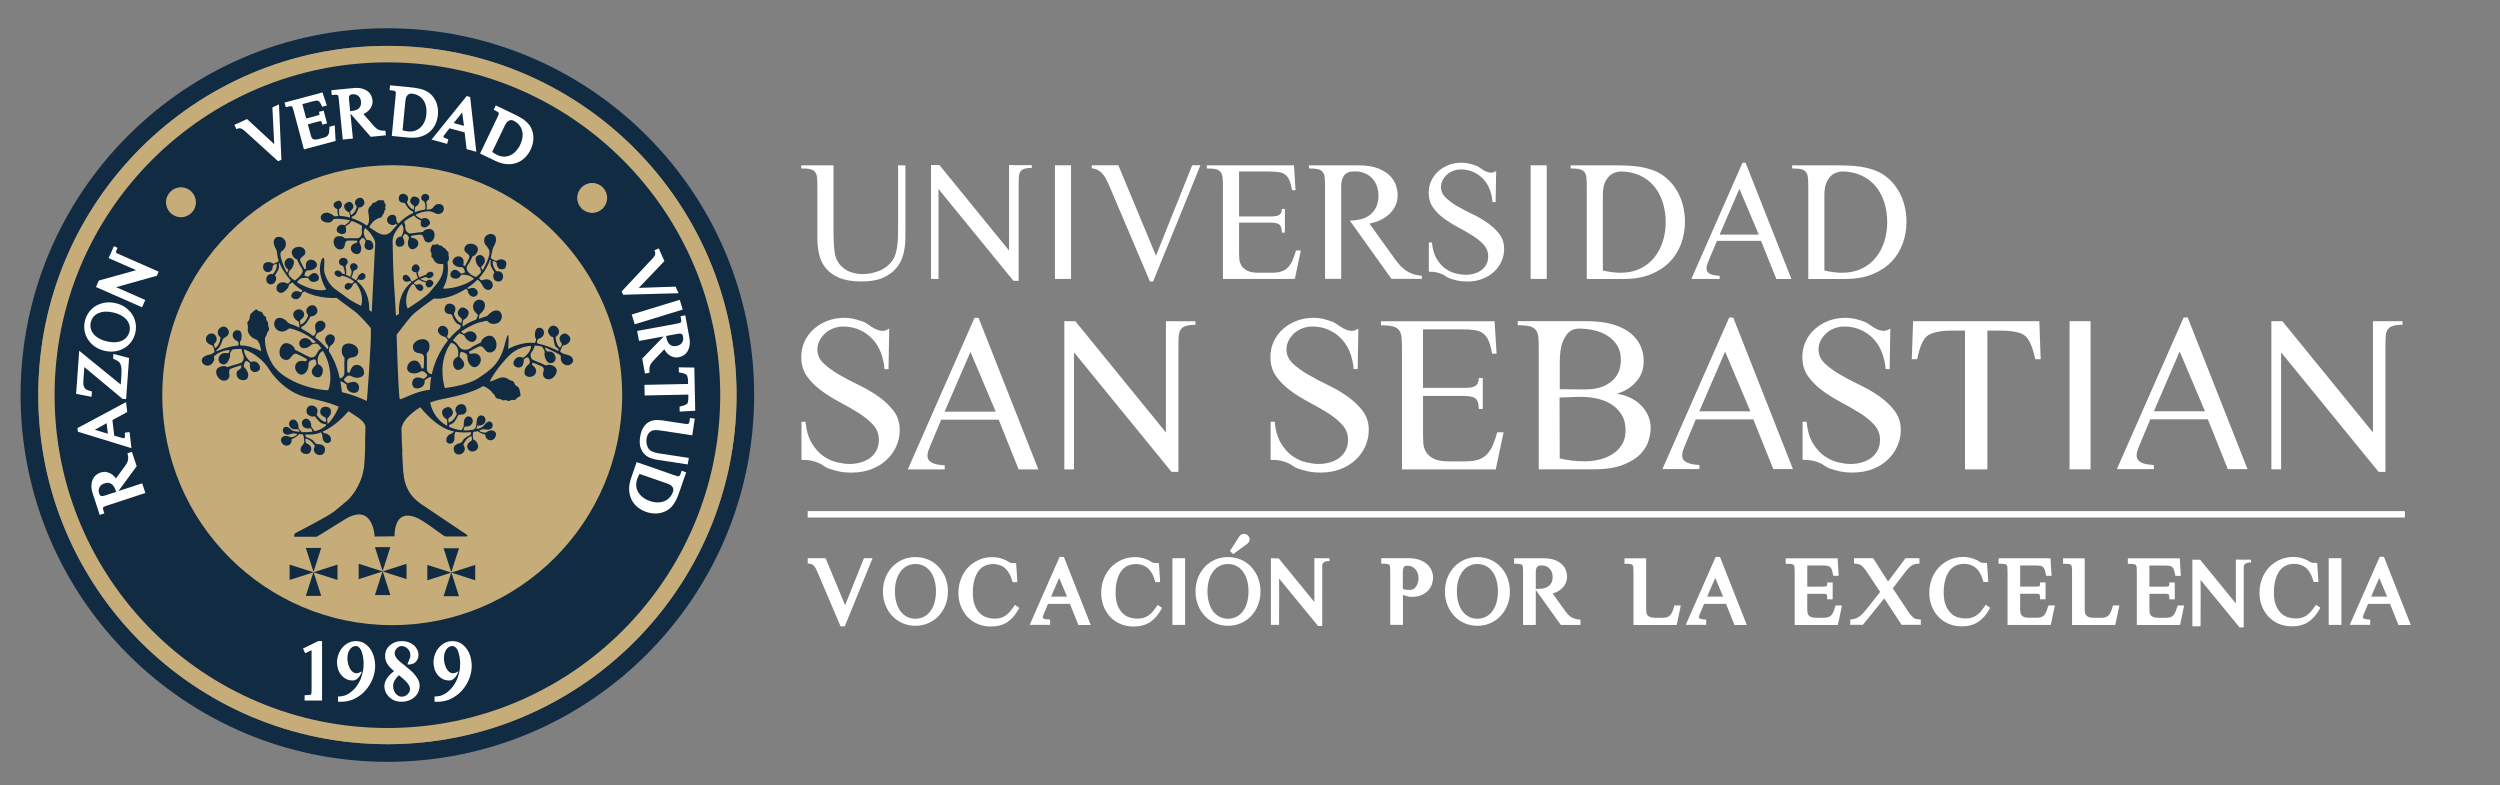 <?xml version="1.0" encoding="UTF-8"?><svg id="Capa_1" xmlns="http://www.w3.org/2000/svg" viewBox="0 0 675 212"><rect x="0" y="0" width="675" height="212" fill="#808080" stroke="none"/><defs><style>.cls-1{fill:#fff;}.cls-1,.cls-2,.cls-3{stroke-width:0px;}.cls-2{fill:#c5ac79;}.cls-3{fill:#102b42;}</style></defs><path class="cls-3" d="m104.6,7.63C49.9,7.63,5.56,51.97,5.56,106.66s44.34,99.03,99.03,99.03,99.03-44.34,99.03-99.03S159.29,7.63,104.6,7.63Zm0,193.3c-52.06,0-94.27-42.21-94.27-94.27S52.53,12.39,104.6,12.39s94.27,42.21,94.27,94.27-42.21,94.27-94.27,94.27Z"/><circle class="cls-2" cx="104.6" cy="106.66" r="94.27"/><polygon class="cls-3" points="82.57 147.95 86.73 147.95 84.65 154.42 82.57 147.95"/><polygon class="cls-3" points="86.73 160.89 82.57 160.89 84.65 154.42 86.73 160.89"/><polygon class="cls-3" points="78.19 156.59 78.19 152.44 84.65 154.52 78.19 156.59"/><polygon class="cls-3" points="91.12 152.44 91.12 156.59 84.65 154.52 91.12 152.44"/><polygon class="cls-3" points="101.23 147.73 105.39 147.73 103.31 154.2 101.23 147.73"/><polygon class="cls-3" points="105.39 160.66 101.23 160.66 103.31 154.2 105.39 160.66"/><polygon class="cls-3" points="96.84 156.37 96.84 152.22 103.31 154.29 96.84 156.37"/><polygon class="cls-3" points="109.77 152.22 109.77 156.37 103.31 154.29 109.77 152.22"/><polygon class="cls-3" points="119.77 148.04 123.92 148.04 121.85 154.5 119.77 148.04"/><polygon class="cls-3" points="123.92 160.97 119.77 160.97 121.85 154.5 123.92 160.97"/><polygon class="cls-3" points="115.38 156.68 115.38 152.52 121.85 154.6 115.38 156.68"/><polygon class="cls-3" points="128.31 152.52 128.31 156.68 121.85 154.6 128.31 152.52"/><path class="cls-3" d="m108.56,122.14c0,.07.04.13.04.18.09,1.56.13,3.23.25,4.74.11,1.24.27,2.41.61,3.47.45,1.35,1.04,2.5,1.9,3.5.86.99,1.87,1.78,2.96,2.48l11.85,7.96c.11.28-.07.37-.07.37h-5.68c-.48,0-.61-.23-.61-.23-.91-.5-3.68-2.76-5.55-3.84,0,0-7.56-5.45-7.75,4.03l-5.34.06-.02-.1s-.42-9.66-8.6-4.18l-5.99,3.71-1.03.62h-6.09s-.17-.62.35-1c0,0,8.72-4.45,10.45-5.83.41-.36,3.29-2.67,3.69-3.07.74-.74,1.42-1.6,2.01-2.5.29-.45.54-.95.79-1.45.25-.5.5-1.01.7-1.56.5-1.37.88-2.86.97-4.67,0-.34.04-.68.07-1.06.02-.36.02-.86.05-1.22.02-.28.03-.57.04-.87h0c.04-1.45.05-2.87.05-4.26,0-.73.02-1.38.06-1.94.08-1.39-1.8-2.61-1.8-2.61l-2.78-1.86s-3.14,3.88-7.03,5.56c.12.16.32.28.51.35.26.1.54.14.79.25.56.24.96.79,1.01,1.39.01.14,0,.28-.03.41-.14.48-.72.76-1.21.64-.02,0-.04-.01-.06-.02-1.09-.53-.94-1.28-1.05-1.99-.04-.32-.15-.65-.4-.85-.91.35-1.85.57-2.79.58-.47,0-.92,0-1.35-.01-.02.1-.04.26.02.42.19.51.87.43,1.66.93.85.53.68.99,1.37,1.2.49.14.76-.04,1.36.23.19.09.44.21.63.48.2.27.25.63.22.97-.04.42-.21.84-.55,1.08-.2.14-.45.21-.69.23-.54.04-1.1-.18-1.44-.59-.34-.42-.43-1.04-.18-1.52.03-.06.07-.12.09-.19.04-.17-.06-.33-.16-.47-.57-.8-1.35-1.52-2.32-1.67-.06.28-.06.57,0,.84.02.1.05.2.1.28.11.15.29.22.46.3.44.2.85.54.96,1.01.11.43-.06.88-.29,1.26-.1.17-.2.27-.38.34-.1.04-.35.11-.46.12-.33,0-.57-.02-.89-.12-.05-.02-.55-.21-.75-.61-.25-.5.06-1.11.11-1.21.25-.47.67-.63.78-1.25,0-.03.01-.06.01-.1.01-.6-.05-1.19-.27-1.75-.03-.08-.07-.16-.09-.24-.38-.02-.74-.05-1.06-.09-.19.32-.55.58-.83.76-.38.25-.77.46-1.18.65.14.55-.11,1.18-.58,1.49s-1.14.3-1.6-.04c-.22-.16-.39-.39-.51-.64-.13-.25-.21-.54-.16-.81.08-.47.54-.82,1.01-.9.48-.08.96.06,1.4.26.1.04.21.09.32.1.1,0,.19-.02.29-.05.41-.12.85-.27,1.17-.56.1-.09.17-.2.23-.31-.4-.05-.73-.1-.97-.14-.11,0-.22.01-.33.03-.21.04-.42.12-.63.19-.45.15-.95.21-1.37,0-.3-.15-.53-.45-.6-.78-.07-.33.02-.69.23-.95.24-.29.68-.32,1.02-.2.28.1.51.28.74.46.13.11.27.27.42.38.05.04.1.07.14.09.16.08.38.09.55.15.04.01.11.04.2.07.31.05.72.11,1.18.16-.09-.21-.15-.41-.19-.48-.04-.08-.09-.16-.17-.2-.15-.1-.35-.05-.52-.02-.54.09-1.13-.07-1.51-.45-.39-.39-.54-1.01-.32-1.51.22-.5.84-.81,1.35-.63.27.09.5.29.66.53.24.33.38.74.4,1.15,0,.18,0,.36.04.53.13.45.41.62.82,1.1.02.02.03.03.04.04.86.04,1.86.03,2.91-.14-.12-.25-.21-.54-.25-.62-.04-.08-.09-.16-.17-.21-.15-.1-.35-.05-.52-.02-.54.09-1.13-.07-1.51-.45-.39-.39-.54-1.01-.32-1.51.22-.5.84-.81,1.35-.64.27.09.5.29.67.53.24.33.38.74.4,1.15,0,.18,0,.36.04.53l.88,1.14c.07-.01.16-.03.26-.06.1-.02.2-.05.31-.08.95-.26,1.79-.77,2.52-1.39.02-.11.02-.21-.04-.3-.06-.08-.17-.1-.27-.11-.34-.05-.66-.08-.96-.25-.19-.1-.38-.26-.53-.41-.46-.47-.89-.96-1.29-1.48-.19.13-.44.16-.67.13-.23-.03-.45-.13-.66-.23-.24-.12-.47-.26-.63-.48-.2-.27-.25-.63-.22-.97.04-.42.21-.84.55-1.08.2-.14.45-.21.69-.23.54-.04,1.1.18,1.43.59s.43,1.04.18,1.52c-.03.06-.07.12-.09.19-.04.17.06.33.16.47.57.8,1.35,1.52,2.32,1.67.06-.28.07-.57,0-.84-.02-.1-.05-.2-.1-.28-.11-.15-.29-.22-.46-.3-.44-.2-.85-.54-.96-1-.1-.42-.02-.91.29-1.26.49-.55,1.22-.44,1.38-.42.15.02.71.1,1.02.57.18.27.19.54.2.68.05.94-.8,1.74-.92,1.82-.04.03-.08.06-.1.1-.01.03-.01.06-.01.09,0,.47.03.94.15,1.4,1.98-1.96,2.96-4.65,2.96-4.65,0,0-1.65-1.01-8.26-2.44-6.61-1.44-10.21-7.22-10.21-7.22-.45-.75-1.06-1.6-1.87-2.45-1.87-1.95-3.93-2.94-5.26-3.44,0,.39.06.69.11.89,0,0,.28,1.26,1.63,2.46.02.02.08.07.16.08.06,0,.11-.02.16-.04.4-.16.86-.14,1.26.04.6.28,1.2,1.21,1,1.89-.08.27-.3.48-.54.63-.43.25-.99.31-1.43.07-.78-.43-.76-1.36-.71-2.13,0-.05,0-.1-.02-.14-.02-.03-.04-.05-.07-.06-.19-.13-.64-.53-.88-.53-.25,0-.46.42-.54.61-.15.34-.27.76-.07,1.08.08.13.2.23.31.34.45.44.73,1.05.78,1.68.03.44-.07.93-.4,1.21-.22.19-.51.27-.8.28-.23.01-.94.03-1.46-.51-.47-.49-.63-1.29-.35-1.81.3-.54.97-.55,1.14-1.16.06-.22.03-.41,0-.54-.77.19-1.68.52-2.44.77-.22.07-.45.16-.61.33-.47.5-.04,1.31-.17,1.98-.14.73-.97,1.18-1.7,1.06-.73-.13-1.32-.71-1.63-1.38-.21-.46-.31-1.03-.12-1.51.24-.6.85-.85,1.45-.98.43-.1.91-.08,1.3.14.05.03.11.06.17.07.05,0,.1-.01.14-.02.45-.15.88-.31,1.34-.45.73-.22,1.5-.4,2.21-.68.48-.19.77-.91.73-1.51-.02-.37-.19-.51-.36-1.19-.11-.43-.21-.8-.23-1.04-.46-.02-.93-.01-1.48.03-.35.03-.68.07-.99.12-.05.06-.39.47-.55.79-.05.1-.07.19-.1.31-.02.09,0,.15.02.25.01.22.01.44-.03.66-.1.45-.32.87-.57,1.26-.17.29-.42.54-.72.67-.58.24-1.32-.06-1.62-.62-.36-.67-.07-1.4.23-1.77.33-.4.78-.53.84-.55.7-.19,1.33.16,1.52-.12,0-.01.05-.11.11-.31.04-.13.08-.27.13-.42-.57.01-1.45.1-2.44.53-.7.3-1.23.68-1.6.99-.05.05-.1.1-.14.16-.04.05-.08.11-.08.18,0,.07.04.14.07.2.17.39-.05.82-.26,1.19-.45.77-1.28,1.18-2.17.81-.42-.17-.75-.55-.88-.98-.14-.49.17-1,.56-1.28.32-.23.7-.36,1.08-.47.22-.06.5-.1.74-.17.36-.11.7-.4,1.04-.58-.07-1.24-.42-1.7-.75-1.89-.25-.14-.47-.12-.83-.37-.18-.13-.55-.38-.69-.85-.15-.47-.03-1.03.3-1.42.4-.47,1.11-.7,1.7-.43.59.26.76.87.8,1.02.02.07.15.65-.15,1.14-.19.3-.37.3-.47.55-.1.23-.09.58.28,1.14.82-.54,1.23-1.52,1.4-2.49.03-.17.05-.35-.05-.49-.04-.06-.1-.1-.16-.14-.42-.33-.6-.93-.47-1.45.13-.52.55-.95,1.05-1.14.23-.09.48-.13.73-.08.41.08.74.39.95.75.17.29.28.64.21.97-.06.32-.23.53-.37.7-.44.52-.75.44-1.13.83-.06.06-.06.07-.63,1.5,0,0-.39.98-.9,1.35-.01,0-.02.01-.03.02-.17.13-.26.2-.29.28,0,.02-.03.13.08.28,0,0,0,0,.01,0,.11-.06.24-.11.37-.17.02-.01.05-.02.07-.03.04-.02.08-.04.11-.05.04-.02.07-.03.1-.04,1.39-.59,3.17-1.14,5.15-1.28.04-.07.2-.37.1-.71-.08-.29-.29-.45-.38-.51-.16-.12-.29-.14-.38-.2-.38-.25-.69-.61-.8-1.05-.14-.54.06-1.17.52-1.49.46-.32,1.16-.27,1.53.16.19.22.28.52.31.81.03.4.05.82-.05,1.22-.05.19-.13.36-.23.53-.04.08-.09.11-.11.19-.02.08-.05.16-.05.28,0,.3.09.66.12.75.07,0,.14,0,.21,0,1.73-.02,3.63.65,5.38,1.54,0,0-.06-1.88-1.1-3.05-.57-.21-1.12-.48-1.57-.89-.53-.47-.91-1.13-.93-1.84-.01-.46.12-.94-.02-1.38-.04-.14-.11-.27-.12-.42,0-.33.33-.55.5-.84.23-.4.11-.91.28-1.33.18-.44.62-.7.95-1.04.23-.24.52-.56.83-.45.18.06.29.25.45.36.28.19.68.11.95.32.25.2.27.57.47.82.19.24.55.35.66.63.08.19.01.42.07.62.07.27.33.45.43.7.1.25.02.54.06.81.05.35.29.67.26,1.02-.03.42-.44.72-.57,1.12-.04.13-.06.28-.09.41-.08.29-.27.55-.45.79h0c-.05,1.3.12,4.1,2.07,7.22,2.65,4.24,10.17,6.81,14.99,6.97.99-2.31.89-6.83-1.42-10.64-.17.1-.34.19-.49.3-.46.35-.66.91-.83,1.43-.18.55-.1,1.14-.01,1.69,0,.07.02.13.07.18.04.05.1.07.16.09.45.19.81.57.98,1.02.27.7.01,1.92-.69,2.31-.28.16-.62.16-.93.08-.55-.13-1.04-.53-1.21-1.07-.29-.96.46-1.69,1.1-2.28.04-.04.08-.08.1-.13,0-.03,0-.07,0-.11-.05-.26-.1-.93-.29-1.11-.2-.19-.7-.02-.92.06-.39.16-.81.4-.91.82-.04.17-.02.34-.02.51.01.71-.24,1.42-.7,1.97-.32.38-.78.69-1.28.66-.32-.02-.62-.19-.87-.4-.45-.39-.76-.96-.77-1.56-.01-.6.28-1.21.79-1.51.64-.39,1.46-.26,2.19-.12.13-.34.09-.26.22-.59-.77-.45-1.57-.87-2.37-1.26-.24-.11-.49-.23-.75-.22-.77.04-1.07,1.02-1.7,1.46-.68.48-1.71.19-2.2-.49-.49-.67-.5-1.61-.23-2.39.19-.54.56-1.08,1.1-1.31.67-.29,1.35-.02,1.94.35.43.26.79.66.93,1.14.02.07.04.13.08.19.03.04.08.06.13.09.48.24.95.45,1.43.69.76.39,1.52.86,2.31,1.19.53.22,1.2.09,1.59-.34.23-.26.7-1.23.94-1.51.16-.19.47-.43.7-.5-.31-.44-.64-.85-.99-1.22-.84-.16-1.33,0-1.62.19-.19.12-.19.14-.48.38-.36.32-.81.52-1.28.59-.33.05-.68.02-.97-.14-.56-.3-.79-1.06-.55-1.64.24-.59.88-.96,1.52-.95.63.01,1.23.38,1.59.91.08.12.2.38.44.42.12.02.25-.01.45-.08.18-.06.32-.12.42-.17-2.72-2.59-6.16-3.48-6.76-3.62-.2-.05-.37-.04-.37-.04-.27.03-.44.2-.6.32,0,0-.34.26-.91.44-.67.21-1.57-.05-2.12-.66-.15-.17-.38-.5-.48-.97-.12-.55.03-1.14.39-1.57.39-.48,1.13-.52,1.68-.33.39.14.89.39,1.22.77.14.16.43.53.94.73.02,0,.03.01.04.02.29.09,1.2.38,2.48,1.01.05-.52-.02-1.04-.15-1.55,0-.03-.02-.06-.04-.09-.03-.04-.08-.06-.12-.07-.66-.26-1.16-.87-1.3-1.56-.02-.13-.06-.32,0-.56.15-.63.84-1.11,1.53-1.1.11,0,.48.01.82.27.36.26.57.72.57,1.16,0,.48-.33.9-.71,1.19-.15.11-.31.22-.38.39-.04.09-.04.2-.04.3,0,.28.08.56.2.82.91-.36,1.52-1.23,1.89-2.14.07-.16.12-.34.05-.49-.03-.06-.08-.11-.13-.17-.34-.41-.39-1.03-.16-1.52.24-.48.73-.82,1.26-.9.24-.04.5-.02.73.07.38.16.64.54.77.93.11.32.14.68,0,.99-.14.31-.36.49-.51.61-.48.36-1.02.4-1.27.4-.27.57-.6,1.01-.93,1.54-.12.2-.37.48-.54.64-.28.26-.43.38-.77.52-.09.04-.19.08-.24.17-.07.14.03.3.09.46.92.49,1.98,1.13,3.1,1.96.11-.06.3-.17.47-.37.06-.07.17-.21.24-.42.09-.29.02-.55,0-.66-.04-.16-.34-1.22-.05-1.8.28-.56.9-.94,1.52-.88.62.06,1.17.62,1.17,1.24,0,.33-.14.64-.33.91-.28.38-.66.68-1.1.85-.35.13-.37.12-.56.24-.28.17-.61.53-.78,1.33.73.54,1.52,1.21,2.32,2.04.36.38.68.75.98,1.11.05-.08.12-.2.17-.35.04-.11.07-.21.07-.33-.01-.23-.2-.39-.26-.45-.34-.35-.68-1.08-.61-1.62.08-.59.53-1.14,1.11-1.27.58-.14,1.26.2,1.45.76.1.3.07.63-.02.93-.13.43-.39.82-.74,1.11-.27.22-.3.23-.43.39-.23.27-.4.69-.36,1.37.6.95,1.27,2.15,1.84,3.61.54,1.38.88,2.64,1.08,3.7.65-.04,1.2-.61,1.25-1.28.07-.86,0-1.74,0-2.6,0-.54.04-1.05.05-1.59,0-.05,0-.11-.02-.16-.02-.06-.08-.11-.13-.16-.36-.35-.54-.85-.58-1.35-.05-.69.02-1.42.58-1.88.46-.37,1.11-.45,1.67-.37.82.12,1.64.56,2.02,1.31.37.75.16,1.79-.58,2.18-.68.35-1.7.17-2.08.83-.13.23-.15.51-.15.77-.02.9-.01,1.79.03,2.69.36.04.27.03.63.08.22-.72.48-1.5,1.12-1.89.51-.31,1.19-.29,1.71,0,.52.29.89.82,1.03,1.41.07.31.08.66-.05.95-.2.46-.69.72-1.17.83-.69.16-1.44.05-2.07-.29-.15-.08-.3-.18-.47-.22-.41-.1-.82.15-1.14.43-.18.16-.56.52-.48.78.08.26.65.61.85.77.03.02.06.05.09.06.05.01.11,0,.16-.02.81-.3,1.81-.62,2.53.08.4.39.52,1.02.39,1.56-.08.31-.23.61-.5.79-.67.44-1.87.1-2.37-.46-.32-.36-.49-.86-.45-1.34,0-.06.01-.13-.01-.18-.02-.06-.08-.1-.13-.14-.47-.35-.97-.69-1.56-.78h0c.22,1.16.36,2.17.43,2.92,3.61.82,6.74,2.39,6.74,2.39,0,0,1.26-15.75,1.06-19.7,0,0-2.75-3.38-4.5-4.62-1.75-1.23-4.74-3.53-4.74-3.53,0,0-4.61.42-8.73-1.75-.08.06-.17.11-.25.16-.08.05-.16.1-.23.15-.07.05-.11.14-.16.21-.04.07-.04.12-.06.19-.05.17-.11.33-.21.49-.05.09-.32.59-.77.8-.6.27-1.6.02-1.79-.61-.14-.49.25-1.05.66-1.28.37-.2.79-.22,1.19-.13.13.03.25.09.37.13.05.01.38.16.41.14.04-.03.09-.11.17-.21.07-.09.14-.19.22-.29-.98-.57-1.93-1.29-2.77-2.21-.12.12-.27.21-.42.29-.1.06-.19.12-.28.18-.08.06-.13.16-.19.25-.05.08-.04.14-.07.23-.06.21-.13.4-.25.58-.24.38-.58.68-.93.96-.25.2-.56.35-.88.37-.61.03-1.18-.49-1.27-1.1-.09-.61.26-1.24.8-1.54.44-.25.95-.27,1.43-.16.15.04.29.11.45.16.06.02.46.19.49.17.04-.04.11-.13.2-.25.14-.19.32-.43.5-.62-1.66-1.93-2.57-3.55-3.08-4.78-.05.02-.1.05-.13.1-.05.08-.04.18-.02.27.05.31.08.7.02,1.01-.04.19-.08.3-.17.48-.28.53-.58,1.05-.91,1.55.17.13.27.34.31.55.05.29.02.52-.01.64-.03.11-.25.94-1.01,1.16-.08.02-.64.18-1.11-.16-.18-.13-.32-.33-.4-.54-.19-.46-.17-1.01.1-1.42.27-.42.78-.67,1.27-.6.06,0,.13.02.19.02.15-.01.27-.15.36-.27.54-.73.94-1.62.78-2.51-.26.03-.51.11-.74.24-.08.05-.16.1-.21.17-.1.14-.11.32-.13.49-.05.44-.22.9-.6,1.13-.35.22-.81.26-1.18.11-.35-.14-.54-.41-.61-.52-.22-.36-.18-.71-.18-.89,0-.31.1-.62.32-.84.12-.12.28-.2.44-.26.61-.23,1.33-.12,1.85.27.04.03.07.06.12.06.03,0,.06,0,.09-.01.5-.16.98-.37,1.39-.7-.22-.63-.33-1.14-.38-1.52-.12-.46-.03-.89-.21-1.35-.11-.27-.29-.54-.39-.79-.18-.42-.35-.85-.38-1.31-.03-.55.2-1.21.74-1.44.48-.21,1.06-.19,1.52.06.33.18.58.42.75.69.49.81.17,1.69.12,1.84-.04.12-.16.43-.44.73-.28.3-.48.32-.65.52-.31.34-.27.89-.13,1.5.36,1.65,1.36,3.71,1.64,4.26.08-.16.19-.34.28-.49.07-.12.12-.22.14-.27.01-.04-.29-.32-.33-.36-.1-.11-.21-.21-.3-.32-.28-.37-.45-.82-.4-1.29.06-.57.47-1.11,1.03-1.26.56-.15,1.22.15,1.42.69.11.28.09.6.01.89-.11.4-.24.81-.48,1.16-.11.17-.26.3-.41.43-.07.06-.13.07-.18.15-.07.11-.13.2-.14.25-.21.58-.23.53-.23.62,0,.08-.02.34.53.92.25.26.65.62,1.22.95.48-.36.86-.7,1.12-.97.92-.93.98-1.38.98-1.59,0-.71-.42-.86-.93-1.88-.19-.39-.35-.77-.54-1.16-.02-.04-.04-.08-.07-.11-.04-.04-.1-.05-.15-.07-.39-.12-.7-.42-.9-.77-.29-.48-.5-1.04-.25-1.57.19-.43.64-.72,1.07-.86.64-.21,1.39-.19,1.93.22.54.4.76,1.24.36,1.78-.37.5-1.16.73-1.2,1.35-.01.21.08.42.17.61.3.66.63,1.3.99,1.93.27-.1.21-.07.48-.17-.1-.59-.19-1.25.13-1.77.26-.41.75-.64,1.23-.62.48.02.94.28,1.24.64.17.2.3.44.31.7.02.4-.24.77-.55,1.02-.44.36-1.02.55-1.6.53-.14,0-.28-.02-.41,0-.33.07-.54.41-.67.72-.07.18-.22.58-.06.74.15.16.68.2.89.25.03,0,.06.01.09,0,.04,0,.08-.04.1-.08.48-.51,1.08-1.1,1.85-.85.43.14.74.55.85.99.06.25.05.53-.08.75-.33.56-1.32.75-1.88.52-.36-.15-.66-.44-.81-.81-.02-.05-.04-.1-.08-.13-.05-.04-.11-.05-.15-.05-1.36-.12-1.91.19-1.91.19-.56.31-.85.77-.97.99.33.21.69.41,1.07.61,3.53,1.77,5.69,1.68,6.84,1.34,0,0-2.81-4.27-1.26-8.07,0,0,.47-1.04.67-.11.2.93-.2,2.72.09,3.64.29.91,1,3.23,3.3,4.73,2.3,1.5,2.87,2.46,6.52,4.18.03.01.06.03.09.04.22-.7.6-2.61-.65-4.98,0-.02-.08-.14-.23-.39-.41-.7-.49-.83-.65-.85-.13-.02-.24.05-.42.17,0,0-.28.19-.35.41,0,.01,0,.02,0,.02,0,.01,0,.02-.01.05-.04.13-.09.26-.16.38-.15.24-.38.44-.6.62-.16.13-.36.23-.57.24-.4.02-.76-.32-.82-.71-.06-.39.17-.8.52-.99.28-.16.62-.18.93-.1.05.01.14.09.29.1.13.01.24-.03.29-.05.1-.04.16-.1.25-.19.07-.07.17-.18.26-.32-.52-.43-1.01-.72-1.4-.92-.04-.02-.15-.07-.3-.14-.58-.26-1.13-.41-1.55-.5-.02.01-.03.02-.05.04-.23.15-.47.31-.74.31-.19,0-.38-.07-.55-.17-.22-.12-.43-.28-.56-.5-.13-.22-.16-.51-.02-.72.06-.1.16-.19.27-.25.32-.18.74-.14,1.06.05.15.09.48.39.65.67.2.06.42.13.65.22,0-.02.01-.04.02-.06.08-.32.02-.58-.01-.75-.17-.76-.25-1.14-.37-1.29-.36-.46-.75-.27-1.02-.69-.22-.35-.22-.89.07-1.26.29-.38.76-.4.89-.41.12,0,.52-.03.85.25.29.24.42.63.39.95-.04.5-.41.53-.54,1.08-.08.37.07.4.12,1.18.01.24.05.84-.07,1.12.04.02.09.03.13.05.32.13.66.29,1.01.47.09-.11.17-.25.24-.49.09-.28.2-.64.14-1.07-.09-.6-.4-.62-.4-1.08,0-.35.19-.78.56-.95.29-.13.57-.05.69-.02.1.03.55.16.73.59.11.27.1.6-.06.86-.25.39-.62.23-.94.62-.22.27-.07.39-.32,1.01-.01.04-.17.42-.35.68.03.02.07.04.1.06.27.15.54.32.81.51.09.06.18.13.27.19t0,0s.09-.02.15-.06c.05-.04.11-.1.21-.22.07-.08.09-.12.12-.17.03-.05.02-.1.04-.16.03-.14.08-.27.15-.39.15-.25.36-.46.58-.65.16-.14.36-.25.57-.27.4-.04.79.29.86.68.08.39-.14.82-.48,1.03-.28.17-.62.2-.94.14-.1-.02-.2-.06-.3-.09-.04,0-.24-.07-.26-.05-.03.03-.15.16-.21.24-.06.09-.11.15-.16.21.45.36.89.78,1.29,1.26.05.06.1.12.14.18.14.18.27.36.4.55,1.32,2,1.57,4.27,1.54,5.87.25.16.47.32.67.47,0,0,.77-15.11.81-16.03.04-.92.28-2.66,0-3.23-.22-.43-.84-1.97-2.6-3.4-.08.18-.13.27-.21.45-.38.86.03,2,.56,2.7.03.04.07.09.12.11.05.02.1.01.15,0,.39-.03.79.1,1.08.36.45.4.73,1.37.37,1.91-.14.21-.38.34-.63.4-.44.11-.94.01-1.26-.31-.57-.58-.3-1.38-.07-2.04.01-.04.03-.09.02-.13,0-.03-.03-.05-.05-.08-.13-.17-.42-.62-.62-.69-.21-.07-.51.25-.63.39-.22.26-.43.59-.35.92.03.13.11.25.18.38.28.5.36,1.11.24,1.67-.09.39-.3.79-.67.95-.24.1-.51.1-.77.04-.47-.11-.9-.4-1.13-.82-.23-.42-.25-.97,0-1.38.32-.52.95-.73,1.54-.91-.03-.28-.02-.22-.06-.5-.73-.03-1.46-.04-2.19-.02-.21,0-.44.02-.62.12-.54.31-.38,1.13-.67,1.68-.31.6-1.15.77-1.76.47-.6-.3-.96-.96-1.05-1.62-.07-.45,0-.98.29-1.35.37-.46.96-.51,1.52-.47.4.03.81.17,1.09.47.04.04.08.08.13.1.04.01.09.01.13.01.43,0,.85-.04,1.28-.04.69,0,1.41.05,2.1,0,.47-.04.9-.6,1.04-1.12.09-.36-.03-.53,0-1.24.01-.4.07-.73.11-.94-.37-.24-.79-.49-1.28-.73-.57-.28-1.11-.49-1.58-.64-.16.32-.58.69-.68.79-.09.09-.84.58-.99.7.07-.05.39,1.19.06,1.65-.22.31-.64.45-1.03.41-.38-.04-.74-.19-1.04-.44-.11-.09-.21-.23-.27-.36-.07-.14-.08-.3-.07-.45.05-.47.34-.9.75-1.12.41-.22.94-.22,1.35,0,.08.05,1-.71,1.1-.8.02-.01.04-.03.05-.05.15-.14.28-.28.37-.45-1.81-.5-3.47-.48-4.41-.4-.25.36-.53.72-.93.88-.3.12-.64.11-.96.07-.41-.06-.83-.18-1.16-.44-.33-.26-.54-.69-.47-1.1.04-.2.14-.38.27-.54.39-.47,1.06-.65,1.66-.55.37.06,1.4.5,1.71.97.32-.05.7-.08,1.14-.09-.13-.28-.2-.68-.22-.8-.01-.09-.06-.81-.02-1.02,0-.03-.01-.05-.04-.05-.26-.02-.87-.43-1-.86-.09-.32.03-.68.27-.92.23-.24.55-.37.88-.45.12-.03.24-.05.36-.02.13.02.25.1.34.19.29.28.43.71.36,1.1-.07.4-.35.75-.72.91-.07.03-.04,1.06-.04,1.17,0,.02,0,.04,0,.06.02.25.08.47.2.67.77.02,1.71.15,2.79.45.01-.46-.08-.9-.22-1.33,0-.03-.02-.05-.04-.08-.03-.03-.07-.04-.11-.06-.57-.18-1.04-.67-1.2-1.25-.04-.16-.06-.32-.04-.47.04-.28.23-.52.46-.69.23-.17.5-.26.77-.34.09-.03.18-.05.27-.05.17,0,.32.12.45.23.28.25.53.58.55.96.02.41-.23.79-.54,1.06-.12.11-.26.21-.3.36-.03.08-.02.17-.02.26.02.24.1.48.22.69.76-.36,1.22-1.14,1.48-1.94.05-.14.09-.29.01-.42-.03-.05-.08-.09-.12-.14-.32-.33-.4-.86-.23-1.28.17-.43.58-.74,1.03-.84.2-.05.42-.05.62.02.34.11.58.42.72.75.11.27.16.57.06.85-.08.22-.23.39-.4.55-.14.14-.3.27-.48.35-.18.09-.39.12-.58.06-.2.52-.43,1.03-.69,1.53-.09.16-.29.45-.38.53-.21.21-.41.25-.67.38-.08.04-.16.08-.19.16-.04.11.02.22.07.33.53.17,1.08.38,1.67.64.78.34,1.57.82,2.32,1.32.43-.27.9-1.09.42-3.48,0,0,0,0,.02.02-.01-.06-.02-.12-.03-.18-.06-.5.05-1.04.37-1.41.21-.25.51-.42.65-.72.04-.09.07-.19.13-.27.16-.17.44-.12.67-.19.31-.09.49-.41.78-.54.31-.14.67-.05,1.01-.06.24,0,.54-.03.66.18.07.12.04.27.07.4.06.24.32.4.36.63.04.23-.13.43-.14.66,0,.22.13.45.06.65-.05.14-.19.22-.26.35-.09.17-.03.39-.1.58-.07.18-.24.29-.35.45-.14.21-.16.49-.34.66-.17.16-.43.16-.65.22-.04.01-.1.04-.19.07-.09.05-.16.11-.24.16-.1.06-.21.1-.32.13-.59.36-1.38,1.01-1.92,2.12,1.47,1,2.8,1.96,3.8,2.03.99.06,1.71-.3,2.49-1.23.42-.51.84-.97,1.25-1.41-.12-.11-.24-.22-.37-.33-.17.23-.45.36-.74.38-.28.02-.57-.06-.82-.19-.21-.11-.41-.26-.56-.45-.29-.4-.31-.97-.07-1.4.24-.43.72-.71,1.21-.74.34-.02.71.08.92.36.28.38.17.91.28,1.37.08.21.35.46.44.69,1.3-1.32,2.55-2.25,4.03-2.91.04-.11.08-.22.02-.31-.04-.07-.13-.11-.21-.13-.32-.1-.44-.21-.73-.45-.3-.25-.48-.5-.5-.54-.72-.93-.63-1.12-.95-1.27-.36-.18-.55.03-.96-.21-.09-.05-.32-.2-.47-.49-.13-.26-.12-.57-.05-.85.09-.34.21-.62.53-.78.19-.09.49-.17.7-.15.46.04.9.3,1.13.7.22.4.21.93-.06,1.3-.04.05-.08.1-.1.15-.06.13,0,.28.07.41.36.76.93,1.47,1.72,1.73.09-.22.13-.47.13-.71,0-.09-.01-.17-.05-.25-.07-.14-.22-.23-.35-.32-.34-.23-.64-.57-.66-.98-.03-.38.18-.73.42-1.02.11-.13.23-.19.4-.22.09-.02.29-.05.38-.04.28.05.47.09.72.23.25.13.47.35.55.62.05.15.05.32.02.48-.08.6-.48,1.14-1.03,1.4-.04.02-.08.03-.1.07-.01.02-.02.05-.03.08-.08.45-.12.9-.05,1.34.82-.32,1.69-.55,2.66-.7.14-.25.18-.51.17-.79,0,0,0-.02,0-.06-.03-.41-.08-.92-.3-1.25-.25-.38-.5-.22-.7-.56-.22-.37-.16-.97.2-1.3.25-.23.56-.25.67-.26.11,0,.61-.04.93.33.25.29.29.7.18,1.01-.17.43-.56.37-.71.78-.13.35.1.54.11,1.14,0,.39-.08.71-.14.91.34.06.85.1,1.35-.14.71-.34.72-.93,1.39-1.2.48-.19,1.28-.2,1.72.33.38.47.34,1.19.01,1.66-.36.5-.96.57-1.09.59-.79.09-1.05-.42-2.06-.65-.74-.17-1.34-.07-1.97.04-1.02.18-1.79.56-2.29.87.11.15.26.28.42.39.02.01.04.03.06.04.11.08,1.12.71,1.2.66.38-.27.9-.34,1.34-.18.44.17.78.56.89,1.02.04.15.05.31,0,.46-.05.13-.14.24-.23.34-.27.28-.59.52-.97.61-.38.09-.81.01-1.07-.27-.38-.41-.23-1.15-.04-1.59-.06.14-1.12-.52-1.26-.62-.11-.09-.49-.41-.69-.71-.17.08-.35.16-.52.24-.48.25-.86.48-1.1.64-.33.22-.71.49-1.11.83.07.15.17.4.25.71.19.75.03,1.03.2,1.45.21.52.73,1,1.17.98.69-.03,1.4-.17,2.08-.26.43-.05.85-.08,1.28-.13.04,0,.09,0,.12-.03.05-.03.08-.07.11-.12.24-.33.63-.52,1.02-.6.55-.11,1.14-.13,1.56.28.34.33.47.84.46,1.3-.01.67-.28,1.37-.84,1.75-.56.38-1.42.31-1.8-.24-.35-.51-.31-1.34-.88-1.58-.2-.08-.42-.07-.63-.04-.73.07-1.45.17-2.17.3,0,.28,0,.22,0,.5.6.1,1.26.23,1.64.71.3.38.36.92.18,1.37-.18.45-.57.79-1.02.96-.25.09-.52.13-.77.06-.39-.11-.65-.48-.78-.86-.19-.54-.19-1.15.02-1.68.05-.13.11-.26.13-.39.04-.34-.21-.64-.46-.87-.14-.13-.47-.4-.68-.3-.2.09-.42.58-.53.76-.01.02-.03.05-.03.08,0,.04.02.09.04.12.32.62.68,1.38.2,2.03-.27.36-.76.52-1.21.47-.26-.03-.51-.13-.68-.32-.42-.49-.27-1.49.13-1.94.26-.29.64-.48,1.03-.5.05,0,.1,0,.15-.03.06-.03.09-.1.1-.12.79-1.75.31-2.59.31-2.59-.08-.13-.12-.43-.37-.63-1.34,1.34-2.31,3-2.42,4.36,0,0,.15,8.2.29,10.18.15,1.98.62,10.22.62,10.22,0,0,.32-.19.84-.5-.12-1.58-.01-4.24,1.51-6.54.13-.19.26-.38.4-.55.05-.06.1-.12.14-.18.39-.47.81-.87,1.24-1.23,0-.05-.01-.1-.04-.16-.02-.05-.09-.21-.22-.25-.08-.02-.12.04-.33.1-.1.03-.19.07-.3.09-.32.06-.66.03-.94-.14-.34-.21-.56-.63-.48-1.03.08-.39.46-.72.86-.68.21.02.4.13.56.27.22.19.44.4.58.65.07.12.11.25.15.39.02.06,0,.1.04.16.03.06.06.12.12.17.04.04.09.1.18.13.06.02.12.03.16.04,0,0,.02-.01.02-.02l.27-.19c.27-.17.54-.34.81-.51.11-.06.22-.12.34-.18.02,0,.04-.02.05-.03-.11-.19-.21-.43-.24-.51-.03-.09-.27-.89-.2-1.04,0,0-.16,0-.35-.03-.24-.03-.61-.11-.83-.51-.15-.28-.1-.63.06-.91.08-.13.17-.37.54-.59.18-.11.35-.1.46-.1.13,0,.31.05.42.11.33.2.55.57.56.95.02.38-.17.77-.48,1-.06.04.17.99.2,1.1,0,.02,0,.04.01.06.04.15.08.24.13.33.25-.12.49-.23.72-.32.09-.04.19-.07.28-.11.31-.12.59-.21.84-.29.17-.28.5-.59.65-.67.32-.19.73-.23,1.06-.05.11.06.2.14.27.25.13.22.1.5-.02.72-.13.22-.34.38-.56.5-.17.09-.36.17-.56.17-.27,0-.52-.16-.74-.31-.02-.01-.04-.02-.05-.04-.42.09-.96.25-1.55.5.13.12.28.22.46.29.02,0,.03.01.05.02.1.04,1.11.4,1.15.35.25-.28.56-.46.93-.41.38.05.72.31.88.65.05.11.09.24.07.37-.01.11-.07.21-.13.31-.16.27-.38.51-.66.65-.28.14-.64.15-.9-.03-.38-.26-.55-.87-.31-1.25,0,.01-.9-.22-1-.26-.29-.1-.68-.32-.86-.56-.49.24-1.03.57-1.49.97.07.11.23.32.51.43.08.03.21.08.38.06.14-.02.22-.09.29-.1.31-.07.65-.06.93.1.35.19.57.6.52.99-.06.39-.43.73-.82.71-.21,0-.4-.11-.57-.24-.22-.18-.45-.38-.6-.62,0-.01,0,0-.16-.38-.06-.15-.1-.22-.16-.3-.08-.1-.15-.16-.2-.2-.07-.05-.18-.13-.34-.18-.22.2-.49.5-.74.89,0,0-.12.19-.22.38-1.41,2.67-.64,4.94-.45,5.41,2.36-1.5,5.32-3.51,6.2-4.67,1.41-1.88,3.79-3.68,3.43-7.41-.37.06-.74.07-1.11,0-.52-.09-1.02-.36-1.3-.8-.18-.29-.27-.64-.52-.86-.08-.07-.18-.13-.23-.22-.13-.21.02-.48.02-.73,0-.34-.26-.62-.31-.95-.05-.35.15-.69.25-1.03.07-.24.14-.55.39-.6.14-.03.28.05.43.05.25,0,.49-.2.75-.17.24.03.39.26.62.34.22.08.49,0,.67.14.12.09.17.26.28.37.15.14.38.15.55.28.16.12.21.33.34.48.16.2.44.31.55.55.13.28-.02.63.04.93.02.1.07.2.09.3.06.22.03.45,0,.67-.04.28-.18.56-.38.78.24,1.52.37,4.41-1.23,7.16,0,0,4.51.19,8.42-2.63-.43-.42-.85-.66-1.14-.8,0,0-.88-.42-2.22-.32-.03,0-.09,0-.15.05-.04.03-.06.08-.08.13-.15.36-.46.66-.82.8-.56.22-1.55.02-1.87-.55-.13-.22-.13-.5-.07-.75.11-.44.42-.84.86-.97.77-.23,1.37.37,1.84.88.03.03.06.07.1.08.03,0,.06,0,.09,0,.21-.04.75-.09.9-.24.16-.16.02-.56-.05-.74-.12-.32-.33-.65-.66-.73-.14-.03-.28-.02-.41-.01-.57.01-1.15-.19-1.59-.56-.31-.26-.56-.63-.53-1.03.02-.26.15-.5.32-.7.31-.37.77-.61,1.25-.63.48-.01.97.22,1.22.64.31.52.21,1.17.1,1.77.27.1.2.08.48.18.36-.63.7-1.26,1.01-1.91.09-.19.19-.39.18-.61-.03-.62-.83-.86-1.18-1.37-.39-.55-.16-1.38.39-1.78.54-.4,1.29-.41,1.93-.19.43.15.87.45,1.06.88.23.54.02,1.09-.28,1.56-.21.34-.53.64-.92.76-.05.01-.11.03-.15.07-.03.03-.05.07-.07.11-.19.39-.36.77-.56,1.15-.52,1.01-.94,1.14-.96,1.87-.01.69.49,1.2.77,1.47.65.66,1.42.88,1.83.96.06-.05.12-.1.18-.15.45-.37.81-.76,1.1-1.15-.02-.15-.05-.27-.07-.36-.01-.06-.08-.34-.19-.65-.03-.09-.08-.16-.14-.26-.05-.08-.11-.09-.17-.15-.15-.13-.29-.27-.41-.44-.23-.35-.36-.76-.46-1.16-.07-.29-.09-.61.02-.89.21-.54.87-.82,1.43-.67.55.16.96.7,1.01,1.27.04.47-.14.92-.42,1.29-.09.12-.21.21-.31.32-.04.04-.34.32-.33.36.02.05.07.15.14.27.09.16.21.37.3.57.24-.4,1.33-2.27,1.74-3.87.19-.74.18-1.2.02-1.6-.12-.3-.33-.61-.46-.79-.33-.47-.43-.47-.59-.73-.3-.49-.44-1.29-.06-1.94.25-.43.63-.62.76-.68.47-.24,1.04-.25,1.52-.04.53.24.76.9.72,1.45-.03.45-.21.88-.39,1.3-.11.24-.29.52-.4.78-.19.46-.19.79-.33,1.26,0,.01,0,.03-.01.05-.05.28-.12.59-.2.93-.03.19-.08.44-.11.61.41.34.9.57,1.4.73.03,0,.06.02.09.02.04,0,.08-.03.12-.06.52-.38,1.25-.48,1.85-.25.16.06.31.15.44.27.22.22.31.53.3.84,0,.31-.09.6-.19.89-.03.1-.07.19-.13.27-.12.14-.3.2-.48.24-.4.09-.84.1-1.18-.13-.37-.24-.54-.7-.58-1.14-.02-.17-.02-.35-.12-.49-.05-.08-.13-.13-.21-.18-.22-.13-.48-.21-.74-.25-.17.89.22,1.79.75,2.52.09.13.2.26.36.28.07,0,.13,0,.19-.02.49-.07,1,.2,1.26.62.26.42.28.97.08,1.42-.09.21-.23.4-.41.53-.31.22-.73.24-1.11.15-.3-.08-.6-.23-.77-.48-.14-.2-.19-.45-.22-.69-.03-.21-.05-.43,0-.64s.14-.42.32-.55c-.32-.51-.62-1.03-.89-1.57-.09-.18-.13-.47-.17-.67-.06-.31-.02-.51.04-.83.02-.09.03-.19-.02-.27-.05-.09-.11-.1-.18-.1-.45,1.29-1.19,2.79-2.41,4.28-.17.21-.35.42-.54.62.03.09.12.32.35.47.26.16.54.12.69.09.21-.03.33-.13.45-.15.48-.11,1-.08,1.43.18.53.31.87.94.77,1.55-.1.61-.68,1.12-1.29,1.08-.4-.02-.7-.24-.87-.38-.46-.37-.45-.69-1.08-1.6-.09-.13-.27-.39-.6-.63-.11-.08-.2-.14-.27-.18-.83.83-1.78,1.6-2.78,2.26.01.02.03.05.06.08.06.07.14.12.19.14.09.03.17.01.38-.06.21-.07.31-.11.37-.13.4-.09.83-.06,1.19.15.44.26.73.78.64,1.29-.09.53-.63.87-1.07.9-.63.04-1.32-.54-1.49-1.12-.07-.24-.09-.62-.41-.89-.07-.07-.15-.11-.19-.13-3.02,1.92-6.45,2.99-8.61,2.6,0,0-5.02,3.43-6.28,4.91-1.27,1.48-3.85,4.9-3.85,4.9,0,0,.48,17.23.89,17.4.41.17,4.17-2.11,7.72-2.51.12-.01.25-.03.38-.04.02-.92.12-2.11.37-3.46-.05,0-.1,0-.14,0-.57.1-1.05.43-1.51.77-.05.04-.11.08-.13.14-.02.06-.02.12-.01.19.04.48-.13.98-.45,1.34-.5.56-1.7.9-2.37.46-.27-.17-.42-.48-.5-.79-.13-.55-.01-1.17.39-1.56.72-.7,1.71-.38,2.53-.08.05.02.11.04.16.03.04,0,.07-.03.09-.06.2-.17.77-.52.85-.77.08-.27-.3-.63-.48-.78-.32-.28-.73-.54-1.14-.43-.17.04-.31.14-.47.22-.62.34-1.37.45-2.07.29-.49-.11-.98-.37-1.17-.83-.13-.3-.12-.64-.05-.95.14-.58.5-1.12,1.03-1.4.52-.29,1.2-.31,1.71,0,.64.39.9,1.17,1.12,1.89.18,0,.36.01.54.02.1-1.17.12-2.11.11-2.78,0-.35-.03-.55-.15-.77-.39-.66-1.4-.48-2.08-.83-.74-.38-.96-1.43-.58-2.18.37-.74,1.19-1.19,2.02-1.31.56-.08,1.22,0,1.67.37.56.46.64,1.19.58,1.88-.04.5-.22,1.01-.58,1.35-.05.05-.1.1-.13.16-.02.05-.02.1-.02.16,0,.53.04,1.05.05,1.59,0,.86-.06,1.75,0,2.6.05.7.65,1.29,1.33,1.29.59-2.68,1.81-5.9,4.26-8.98.03-.04.06-.07.09-.11-.21-.31-.35-.7-.67-.89-.17-.1-.36-.13-.55-.19-.43-.13-.83-.39-1.11-.74-.2-.24-.36-.54-.38-.85-.04-.6.45-1.17,1.04-1.27.59-.1,1.22.23,1.52.74.3.52.31,1.18.07,1.73-.08.18-.18.38-.12.56.03.09.1.16.17.23.05.05.2.14.36.26.99-1.18,2-2.12,2.98-2.88.03-.24.19-.59.11-.76-.05-.09-.15-.13-.24-.17-.32-.13-.58-.21-.83-.44-.07-.06-.21-.16-.47-.54-.71-1.06-.51-1.52-.98-1.81-.42-.26-.7.04-1.22-.31-.1-.06-.36-.26-.51-.61-.13-.31-.1-.67,0-.99.13-.4.39-.77.77-.93.23-.1.48-.11.73-.07.06,0,.97.15,1.26.9.2.51.05,1.14-.15,1.41-.03.04-.1.13-.14.28,0,0-.06.22.05.49.37.91.98,1.78,1.89,2.14.12-.26.19-.54.2-.82,0-.1,0-.2-.04-.3-.07-.17-.24-.28-.38-.39-.38-.29-.7-.71-.71-1.19,0-.44.26-.85.57-1.16.14-.14.32-.29.51-.31.11-.01.39-.02.5,0,.32.07.46.21.74.38.28.17.52.44.6.76.04.18.03.37,0,.56-.13.69-.64,1.3-1.3,1.56-.04.02-.09.04-.12.08-.02.03-.03.06-.04.09-.14.56-.21,1.12-.14,1.69,1.28-.89,2.51-1.47,3.61-1.84.15-.35.39-.72.43-.84.04-.11.08-.23.07-.35-.03-.24-.25-.4-.44-.56-.56-.48-.92-1.22-.86-1.95.06-.74.57-1.44,1.27-1.65.71-.21,1.56.15,1.84.83.15.36.14.77.04,1.14-.13.54-.42,1.04-.83,1.42-.17.16-.37.31-.5.51-.22.33-.2.84-.23,1.24.15-.07.33-.15.55-.23.16-.06.3-.12.49-.18.36-.12.43-.13.73-.22.1-.03.25-.08.41-.18.36-.21.51-.48.69-.63.37-.31.77-.61,1.22-.76.55-.19,1.29-.15,1.68.33.36.43.5,1.03.39,1.57-.08.39-.25.72-.49.97-.67.73-1.65.67-1.84.66-.32-.03-.84-.07-1.18-.44-.1-.12-.18-.25-.37-.33-.26-.11-.54-.02-.68.02-1.19.38-.93.11-2.29.63-.23.09-.53.2-.91.37-.68.31-1.8.87-3.22,1.86.2.18.38.36.45.41.09.06.18.12.28.13.21.03.39-.12.56-.24.52-.37,1.21-.51,1.81-.3.6.2,1.08.78,1.1,1.41.02.63-.46,1.27-1.08,1.35-.33.05-.67-.05-.96-.21-.42-.22-.77-.57-1.01-.99-.1-.18-.18-.38-.31-.53-.33-.35-.9-.36-1.3-.61-.63.57-1.24,1.23-1.78,1.92.27.16.68.42,1.07.85.6.64.64,1.06,1.16,1.39.59.38,1.27.3,1.48.27,1-.12,1.08-.56,2.31-1.19.48-.25.95-.46,1.43-.69.05-.02.1-.05.13-.09.05-.05.06-.12.08-.19.14-.48.51-.87.93-1.14.59-.37,1.27-.64,1.94-.35.54.23.91.78,1.1,1.31.28.79.26,1.72-.23,2.39-.49.67-1.52.97-2.2.49-.63-.44-.93-1.43-1.7-1.46-.26-.01-.52.1-.75.22-.81.39-1.6.81-2.37,1.26.13.34.1.26.22.59.74-.14,1.55-.27,2.19.12.51.31.81.92.79,1.51-.01.6-.32,1.17-.77,1.56-.25.21-.54.38-.87.4-.5.03-.96-.28-1.28-.66-.46-.54-.71-1.26-.7-1.97,0-.17.02-.35-.02-.51-.1-.41-.52-.66-.91-.81-.22-.09-.72-.26-.92-.07-.19.19-.24.85-.29,1.11,0,.04-.01.07,0,.11.01.05.06.09.1.13.64.58,1.39,1.32,1.1,2.28-.16.54-.66.93-1.21,1.07-.31.08-.65.08-.93-.08-.7-.39-.95-1.61-.69-2.31.17-.45.54-.83.98-1.02.06-.02.12-.05.16-.09.04-.05.05-.12.07-.18.09-.56.16-1.14-.01-1.69-.12-.38-.27-.97-.83-1.43-.39-.32-.8-.43-1.04-.48-.16.22-.28.4-.42.64-2.67,4.31-1.95,9.06-1.24,11.61,3.23-.46,6.86-1.22,9.14-2.76,3.44-2.34,5.78-3.84,7.15-9.44,1.37-5.6.8,1.63.8,1.63,0,0,3.49-2.06,7.23-1.62.03-.07.11-.25.18-.39.01-.04.03-.08.04-.12.03-.1.07-.19.08-.29,0-.07,0-.19-.02-.28-.01-.09-.06-.12-.09-.2-.08-.18-.15-.36-.18-.55-.06-.4,0-.82.07-1.22.05-.29.17-.58.38-.78.41-.39,1.11-.37,1.54,0,.43.36.56,1.01.37,1.54-.15.43-.49.76-.9.97-.08.04-.23.05-.4.16-.08.05-.28.17-.41.39-.22.39-.03.84,0,.9.02,0,.05,0,.07.01,2.31.48,4.3,1.36,5.57,2.02.09-.11.1-.21.11-.27,0-.39-.63-.51-.97-1.16-.02-.04-.08-.12-.14-.4-.15-.64-.27-1.28-.36-1.92-.23.01-.46-.08-.65-.23-.18-.15-.32-.34-.45-.54-.14-.22-.27-.47-.3-.73-.03-.34.1-.67.3-.94.24-.34.61-.62,1.02-.65.25-.02.49.05.71.15.48.24.85.71.93,1.24.08.53-.16,1.11-.61,1.39-.06.04-.12.07-.17.12-.11.12-.11.31-.1.48.08.97.39,1.99,1.15,2.61.19-.21.34-.45.44-.72.03-.1.06-.19.05-.29-.01-.19-.14-.34-.25-.49-.28-.39-.45-.89-.31-1.35.12-.41.47-.7.84-.91.18-.1.39-.14.59-.11.1.02.23.02.32.07.29.17.57.35.78.6.22.25.36.58.34.91-.01.19-.08.37-.17.53-.34.62-1.01,1.05-1.71,1.09-.05,0-.1,0-.14.03-.03.02-.04.05-.06.08-.32.51-.56,1.05-.66,1.65.35.18.7.48,1.08.59.24.07.52.11.74.17.38.11.76.23,1.08.47.38.28.7.8.56,1.28-.12.44-.46.81-.88.98-.88.37-1.72-.04-2.17-.81-.34-.58-.26-1.19-.26-1.19.01-.12.04-.24-.01-.38-.11-.34-.51-.47-.64-.54-.69-.38-1.81-.97-3.56-1.78,0,.12,0,.39.15.67.04.07.13.23.3.34.33.23.63.06,1.05.13.59.11.95.64,1.02.75.25.39.49,1.15.06,1.79-.35.53-1.12.75-1.67.45-.29-.16-.51-.43-.66-.73-.2-.41-.38-.85-.44-1.31-.03-.22,0-.44.03-.66.02-.13.04-.13.04-.2,0-.22-.09-.4-.24-.66-.04-.07-.08-.14-.13-.22l-.38-.58c-.18-.04-.37-.08-.57-.11-.49-.08-.95-.12-1.38-.14-.06.29-.19.71-.44,1.17-.33.6-.56.7-.65,1.09-.12.58.12,1.34.58,1.58.68.35,1.43.6,2.13.89.44.18.86.39,1.29.58.04.02.09.04.14.04.06,0,.12-.03.17-.05.41-.18.88-.16,1.31-.02.58.19,1.16.5,1.34,1.12.15.5,0,1.06-.27,1.49-.38.64-1.02,1.16-1.76,1.21-.74.05-1.52-.48-1.59-1.22-.06-.68.44-1.45.02-1.99-.14-.19-.37-.29-.58-.39-.73-.32-1.46-.62-2.21-.89-.16.28-.12.21-.28.49.51.42,1.06.9,1.17,1.56.08.52-.16,1.07-.57,1.4-.41.33-.98.45-1.5.36-.28-.05-.57-.15-.77-.36-.31-.32-.36-.81-.28-1.25.11-.62.45-1.2.94-1.6.12-.1.25-.18.34-.31.22-.3.16-.73.03-1.09-.07-.2-.24-.64-.48-.66-.24-.02-.72.33-.92.44-.03.02-.06.03-.08.06-.03.04-.03.09-.03.14-.03.76-.1,1.69-.92,2.04-.46.2-1.01.08-1.41-.21-.23-.17-.42-.4-.47-.68-.13-.7.55-1.57,1.18-1.79.41-.14.87-.11,1.25.09.05.02.1.05.16.05.08,0,.14-.04.16-.06,1.53-1.12,1.87-2.32,1.87-2.32.05-.19.12-.48.14-.85-.81.06-2,.24-3.28.82-1.92.86-3.02,2.13-4.53,3.89-.98,1.15-2.23,2.79-3.42,4.97.64-.16,1.42-.44,2.36-.88,0,0,0,.01-.01.03.08-.04.16-.07.24-.1.68-.26,1.45-.29,2.09.03.59.3.53.42,1.22.65.23.07.46.13.65.34.18.21.14.36.26.61.23.51.63.4,1.03.9.3.38.3.91.43,1.38.09.33.23.74-.03.98-.15.14-.36.14-.54.24-.3.17-.44.58-.76.72-.3.13-.64-.03-.96.03-.31.06-.58.34-.89.3-.21-.02-.37-.19-.58-.24-.27-.06-.56.09-.84.06-.27-.03-.48-.24-.74-.33-.33-.12-.74-.05-1.03-.25-.27-.18-.37-.54-.53-.83-.03-.05-.09-.13-.17-.24-.09-.1-.21-.18-.31-.28-.12-.11-.21-.25-.28-.4-.5-.5-1.25-1.1-2.28-1.53-3.2,1.87-7.07,2.71-11.88,3.7-.82.17-1.65.42-2.46.74.24,1.3,1.15,4.42,4.55,6.29.1-.54.07-1.09-.02-1.63,0-.03-.01-.07-.03-.09-.02-.04-.07-.06-.11-.08-.64-.31-1.1-.96-1.18-1.66-.02-.19-.02-.38.04-.56.1-.32.36-.57.65-.72.3-.15.48-.26.81-.31.11-.01.36.01.47.03.2.04.35.19.48.34.28.34.52.76.48,1.2-.04.48-.4.88-.8,1.14-.16.1-.33.2-.41.36-.04.09-.06.19-.06.29-.01.28.03.57.14.83.94-.29,1.61-1.12,2.05-1.99.08-.15.15-.33.09-.48-.02-.07-.07-.12-.11-.18-.31-.44-.32-1.06-.04-1.53.27-.46.79-.76,1.33-.8.25-.02.5.01.72.13.37.19.6.58.7.99.08.33.08.69-.08.99-.17.32-.43.5-.56.57-.12.06-.22.1-.31.11-.5.09-.68-.01-.93.05-.48.11-.49.78-1.25,1.8-.14.18-.27.34-.47.48-.29.2-.6.33-.6.33-.25.1-.35.1-.41.21-.09.14-.06.4.05.48.12.08.27.12.41.18.97.4,1.92.62,2.82.72.45-.49.59-.92.63-1.22.03-.19,0-.19.02-.59.04-.59.07-.89.23-1.2.13-.26.32-.49.58-.62.49-.25,1.14-.03,1.43.43.29.46.24,1.1-.09,1.54-.33.44-.88.68-1.43.67-.14,0-.36-.04-.51.1-.05.04-.09.11-.17.41-.05.21-.09.38-.11.52,1.05.05,2-.07,2.87-.27.44-.55.58-1.01.62-1.34.02-.16,0-.17.03-.51.05-.61.08-.92.22-1.2.13-.26.32-.49.58-.62.49-.25,1.14-.03,1.43.43.29.46.24,1.1-.09,1.54-.32.44-.88.68-1.43.67-.11,0-.36-.05-.52.1-.07.07-.1.15-.15.3-.07.19-.09.36-.11.47.24,0,.65-.01,1.11-.21.51-.22.81-.53.89-.61.16-.17.15-.21.35-.44.2-.22.4-.43.66-.57.31-.17.76-.21,1.04.05.25.23.39.57.37.91s-.2.66-.47.86c-.38.27-.9.28-1.36.2-.26-.04-.28-.07-.47-.09-.51-.04-.96.18-1.32.43.04.05.09.09.15.13.36.24.82.32,1.24.38.1.01.2.03.29,0,.11-.02.21-.09.3-.15.41-.26.87-.47,1.35-.46.48,0,.99.28,1.14.74.09.27.05.56-.04.83-.09.26-.22.51-.41.7-.4.4-1.06.52-1.58.28-.52-.24-.85-.82-.79-1.39-.43-.13-.86-.28-1.27-.47-.25-.11-.55-.27-.78-.47-.26.06-.68.13-1.21.2,0,.05-.02.09-.03.13-.14.59-.11,1.18,0,1.77,0,.03.01.07.03.09.02.04.07.06.11.08.64.31,1.1.96,1.18,1.66.01.13.04.32-.04.56-.2.61-.91,1.03-1.59.98-.11,0-.49-.04-.82-.33-.34-.29-.52-.76-.48-1.2.04-.48.4-.87.8-1.14.16-.1.33-.2.41-.36.04-.09.06-.19.06-.29.01-.28-.03-.57-.14-.83-.94.29-1.61,1.12-2.05,1.99-.08.15-.15.33-.09.48.02.07.07.12.11.18.31.44.32,1.06.04,1.52-.27.46-.79.76-1.33.8-.25.02-.5-.01-.72-.13-.37-.19-.6-.58-.7-.99-.08-.33-.08-.69.08-.99.15-.29.37-.44.56-.57.42-.28.71-.28,1.04-.4.77-.29.57-.81,1.48-1.48.73-.54,1.36-.58,1.47-1.1.03-.15,0-.29-.02-.37-1.14.11-2.63.14-4.17-.12-.17.28-.3.75-.3,1.03,0,.65.1.91-.08,1.38-.05.12-.24.61-.71.77-.47.17-1.08-.04-1.3-.45-.08-.15-.09-.28-.09-.41-.04-.6.28-1.21.79-1.53.24-.14.5-.23.75-.36.21-.12.42-.29.5-.52-1-.21-2-.55-2.94-1.08-2.84-1.61-5-4.04-6.11-5.44-2.9,1.74-5.08,4.12-5.1,5.87,0,.79.1,3.49.1,3.49.04.83.09,1.73.15,2.65"/><path class="cls-3" d="m104.6,16.84C54.97,16.84,14.74,57.07,14.74,106.7s40.23,89.86,89.86,89.86,89.86-40.23,89.86-89.86S154.23,16.84,104.6,16.84Zm55.29,32.56c2.23,0,4.04,1.81,4.04,4.04s-1.81,4.04-4.04,4.04-4.04-1.81-4.04-4.04,1.81-4.04,4.04-4.04Zm-111.03,1.17c2.23,0,4.04,1.81,4.04,4.04s-1.81,4.04-4.04,4.04-4.04-1.81-4.04-4.04,1.81-4.04,4.04-4.04Zm57.04,118.22c-34.29,0-62.09-27.8-62.09-62.09s27.8-62.09,62.09-62.09,62.09,27.8,62.09,62.09-27.8,62.09-62.09,62.09Z"/><path class="cls-1" d="m81.81,175.11l.59,1.26.47-.22c.2-.09.4-.19.61-.3.2-.1.38-.18.55-.26.03-.01.06-.02.08-.03,0,.12.02.3.02.54v10.18c0,.39-.02.7-.05.93-.02.14-.06.24-.11.3-.05.05-.15.09-.28.11-.23.04-.55.07-.95.08l-.5.02v1.42h4.72v-16.06h-1.02l-4.14,2.03Z"/><path class="cls-1" d="m100.09,175.39c-.43-.66-.97-1.2-1.62-1.63-.67-.44-1.46-.66-2.36-.66-.78,0-1.5.17-2.14.52-.62.33-1.16.78-1.6,1.32-.44.53-.78,1.15-1.02,1.83-.24.68-.36,1.38-.36,2.07,0,.6.09,1.19.27,1.77.18.59.45,1.11.81,1.56.36.46.81.84,1.34,1.13h0c.64.35,1.39.5,2.25.4,1.51-.45,2.05-2.45,2.05-2.45l.03-.02c-.26.16-.52.3-.78.4-.65.26-1.29.16-1.73-.21-.32-.26-.59-.6-.79-.99-.21-.42-.37-.87-.48-1.35-.1-.49-.16-.93-.16-1.33s.05-.8.14-1.21c.09-.39.24-.76.44-1.08.19-.31.43-.55.72-.75.27-.18.59-.27.98-.27.25,0,.47.06.65.19.22.15.41.34.56.57.17.25.31.55.42.88.12.36.21.72.28,1.07.07.36.12.71.15,1.05.03.35.04.65.04.9,0,.46-.01.84-.04,1.14-.02.24-.06.5-.11.79.01.2-.53,2-.53,2-.08.2-.16.41-.26.61-.37.8-.84,1.53-1.39,2.17-.55.63-1.18,1.17-1.89,1.58-.69.4-1.42.61-2.19.64l-.5.02v1.42h.98c1.23,0,2.42-.28,3.52-.83,1.09-.54,2.06-1.28,2.87-2.18.81-.9,1.47-1.94,1.94-3.1.48-1.16.72-2.38.72-3.63,0-.71-.1-1.45-.29-2.21-.2-.77-.51-1.49-.93-2.13Z"/><path class="cls-1" d="m126.15,175.39c-.43-.66-.97-1.2-1.62-1.63-.67-.44-1.46-.66-2.36-.66-.78,0-1.5.17-2.14.52-.62.33-1.16.78-1.6,1.32-.44.53-.78,1.15-1.02,1.83-.24.68-.36,1.38-.36,2.07,0,.6.09,1.19.27,1.77.18.59.45,1.11.81,1.56.36.46.81.84,1.34,1.13h0c.65.35,1.39.5,2.25.4,1.51-.45,2.05-2.45,2.05-2.45l.03-.02c-.26.16-.52.3-.78.4-.65.26-1.29.16-1.73-.21-.32-.26-.59-.6-.79-.99-.21-.42-.37-.87-.48-1.35-.1-.49-.16-.93-.16-1.33s.05-.8.14-1.21c.09-.39.24-.76.44-1.08.19-.31.43-.55.72-.75.27-.18.59-.27.98-.27.25,0,.47.06.65.19.22.15.41.34.56.57.17.25.31.55.42.88.12.36.21.72.28,1.07.07.36.12.71.15,1.05.03.35.04.65.04.9,0,.46-.01.84-.04,1.14-.02.24-.06.5-.11.79.01.2-.53,2-.53,2-.08.2-.16.41-.26.61-.37.8-.84,1.53-1.39,2.17-.55.63-1.18,1.17-1.89,1.58-.69.4-1.42.61-2.19.64l-.5.02v1.42h.98c1.23,0,2.42-.28,3.52-.83,1.09-.54,2.06-1.28,2.88-2.18.81-.9,1.47-1.94,1.94-3.1.48-1.16.72-2.38.72-3.63,0-.71-.1-1.45-.29-2.21-.2-.77-.51-1.49-.93-2.13Z"/><path class="cls-1" d="m111.77,181.9c-.41-.44-.85-.85-1.31-1.23-.3-.24-.58-.47-.84-.7l-.33-.28s-.03-.03-.05-.04c-.3-.24-.61-.49-.95-.75-.31-.24-.61-.51-.88-.79-.25-.26-.46-.55-.63-.85-.15-.27-.22-.58-.22-.92,0-.25.05-.48.16-.7.11-.24.26-.45.44-.63.18-.18.38-.32.62-.43.22-.1.44-.15.66-.15.3,0,.58.06.87.19.29.13.55.31.77.53.22.22.4.48.53.77.13.28.19.57.19.87s-.02.53-.07.71c-.05.18-.11.33-.18.45l-.57,1.43s1.08.21,2.05-.47c.03-.03.07-.05.1-.08.26-.24.47-.53.62-.86.16-.34.24-.73.24-1.16,0-.46-.11-.92-.32-1.37-.21-.45-.51-.85-.9-1.2-.39-.34-.86-.62-1.42-.83-.99-.37-2.34-.44-3.53-.05-.53.17-1.01.43-1.43.77-.43.34-.77.76-1.03,1.26-.26.5-.39,1.08-.39,1.7,0,.55.09,1.06.27,1.5.17.43.41.83.7,1.19.27.34.59.66.94.97.17.15.34.3.51.45-.18.14-.36.28-.54.43-.37.31-.71.65-1.01,1.01-.31.37-.57.78-.76,1.22-.21.46-.31.96-.31,1.49,0,.29.07.66.21,1.12.14.47.4.93.76,1.37.36.44.85.82,1.44,1.14.61.33,1.39.49,2.32.49.62,0,1.22-.1,1.78-.3.57-.2,1.08-.48,1.52-.85.45-.37.81-.83,1.08-1.37.27-.55.41-1.16.41-1.83,0-.62-.16-1.21-.47-1.77-.29-.51-.64-.99-1.06-1.44Zm-1.25,4.91c-.14.26-.31.48-.52.68-.2.19-.44.34-.71.45-.63.26-1.24.2-1.73-.07-.3-.17-.55-.38-.76-.65-.21-.27-.38-.58-.49-.93-.12-.35-.17-.72-.17-1.09,0-.6.18-1.15.55-1.7h0c.31-.46.65-.86,1.03-1.2.5.42.94.79,1.3,1.12.43.39.78.75,1.03,1.07.24.3.41.59.51.84.1.25.14.49.14.74,0,.27-.06.51-.18.74Z"/><path class="cls-1" d="m31.97,132.59l4.93-6.71-1.28-3.89-1.21.39.1.43c.09.38.12.71.1,1-.02.29-.08.57-.17.83-.1.27-.24.53-.41.79-.19.28-.4.58-.64.9l-2.08,2.84c-.13-.17-.26-.34-.41-.49-.31-.34-.67-.62-1.05-.83-.39-.22-.82-.36-1.27-.42-.46-.06-.95,0-1.45.16-.31.1-.64.28-1,.52-.38.26-.71.63-.97,1.11-.26.47-.42,1.05-.47,1.73-.05.68.08,1.49.39,2.43l1.85,5.65,1.24-.41-.15-.46c-.15-.47-.2-.74-.21-.88-.01-.2.04-.27.06-.29.07-.09.18-.17.35-.24.24-.1.54-.21.9-.32l10.13-3.32-.86-2.62-6.44,2.11Zm-3.69,1.21c-.42.14-.67.15-.8.13-.21-.03-.32-.08-.37-.12-.09-.07-.15-.15-.19-.24-.07-.15-.12-.28-.16-.39-.1-.3-.14-.59-.11-.87.02-.27.1-.53.22-.76.12-.23.3-.44.52-.61.22-.18.49-.32.8-.42.32-.1.6-.16.86-.16.09,0,.18,0,.26.02.32.05.6.16.83.33.24.17.45.4.62.68.18.31.33.63.45.97l.15.44-3.07,1.01Z"/><path class="cls-1" d="m34.98,116.67l-1.27.15.02.45c0,.17,0,.33,0,.49,0,.14-.02.26-.05.36-.02.07-.05.13-.09.17,0,0-.02.02-.1.03-.07,0-.22,0-.47-.07-.27-.08-.49-.14-.65-.18l-1.53-.44-.49-4.21,4-2.17-.31-2.69-13.12,7.02.11.98,14.46,4.45-.5-4.33Zm-9.37-.62l3.18-1.8.33,2.85-3.51-1.05Z"/><path class="cls-1" d="m24.83,105.69l-.38-.1c-.86-.23-1.26-.48-1.43-.64-.42-.41-.59-1.1-.52-2.04l.27-3.8,10.3,8.58.98.07.8-11.11-4.23-1.07-.09,1.26.31.14c.42.19.78.37,1.06.56.24.16.43.37.57.65.16.3.26.71.31,1.22.05.55.04,1.3-.02,2.23l-.16,2.19-11.21-9.12-.84,11.64,4.17.79.1-1.43Z"/><path class="cls-1" d="m23.74,91.64c.46.72,1.07,1.36,1.81,1.89.74.53,1.61.93,2.6,1.17.64.16,1.28.24,1.89.24.32,0,.64-.02.95-.07.91-.13,1.74-.4,2.48-.83.75-.42,1.39-.99,1.92-1.69.53-.7.9-1.5,1.12-2.39h0c.22-.89.26-1.78.12-2.64-.14-.86-.45-1.67-.91-2.39-.46-.72-1.07-1.35-1.81-1.89-.74-.53-1.62-.93-2.6-1.17-.98-.24-1.94-.3-2.84-.17-.9.13-1.74.4-2.48.83-.75.43-1.39.99-1.92,1.69-.53.7-.9,1.5-1.13,2.39-.22.89-.26,1.78-.12,2.64.14.86.45,1.67.91,2.39Zm.78-4.65h0c.13-.54.37-1.02.71-1.43.33-.41.76-.74,1.28-.98.53-.24,1.15-.39,1.84-.43.12,0,.25-.01.37-.01.61,0,1.27.09,1.98.26.85.21,1.59.5,2.19.87.6.36,1.08.78,1.43,1.24.34.45.57.94.67,1.46.1.52.09,1.06-.04,1.59-.13.54-.37,1.02-.71,1.43-.33.41-.76.74-1.28.98-.52.24-1.14.39-1.84.43-.71.04-1.5-.04-2.35-.25-.85-.21-1.59-.5-2.19-.87-.6-.36-1.08-.78-1.43-1.24-.34-.45-.57-.94-.67-1.46-.11-.52-.09-1.06.04-1.59Z"/><path class="cls-1" d="m73.54,28.99l.5,9.93-7.34-6.78-3.41,1.57.53,1.15.42-.15c.2-.07.39-.1.54-.08.18.02.35.08.51.16.18.09.35.21.53.35.2.16.39.33.57.5l8.69,7.89.9-.41-.66-14.94-1.78.82Z"/><path class="cls-1" d="m88.95,34.21v.36c-.01.43-.04.81-.09,1.13-.05.28-.13.52-.24.71-.11.18-.25.33-.43.45-.21.13-.5.25-.85.34l-1.4.37c-.56.15-.88.14-1.06.1-.23-.05-.41-.14-.53-.25-.14-.14-.23-.28-.29-.46-.08-.23-.14-.43-.19-.6l-.75-2.79,2.93-.78c.22-.06.4-.09.55-.08.08,0,.11.03.13.05.03.03.11.14.19.44l.12.47,1.27-.34-.93-3.47-1.26.34.12.47c.05.18.02.24.02.24-.01.03-.05.06-.11.1-.13.07-.32.14-.55.2l-2.92.78-1.04-3.88,2.64-.71c.41-.11.75-.18,1.03-.22.22-.03.41-.02.57.04.15.05.28.16.41.32.16.2.34.51.54.92l.17.36,1.25-.33-1.18-3.54-10.24,2.74.34,1.26.47-.12c.48-.13.75-.16.89-.16.17,0,.27.06.29.08.09.07.16.19.22.36.08.24.17.55.27.92l2.75,10.3,8.55-2.28-.23-4.21-1.44.39Z"/><path class="cls-1" d="m91.38,26.12c.04.25.08.57.12.95l1.04,10.61,2.74-.27-.66-6.74,5.48,6.27,4.08-.4-.12-1.26h-.44c-.38,0-.72-.03-1-.11-.28-.08-.54-.2-.77-.35-.24-.16-.47-.35-.69-.57-.23-.24-.48-.51-.73-.82l-2.32-2.65c.2-.09.39-.18.57-.29.4-.23.75-.52,1.04-.85.3-.34.53-.72.68-1.15.16-.44.22-.93.17-1.45-.03-.32-.13-.68-.29-1.09-.17-.43-.46-.83-.87-1.19-.4-.35-.94-.64-1.59-.83-.65-.2-1.47-.25-2.46-.15l-5.91.58.13,1.3.48-.05c.5-.05.77-.03.91,0,.19.03.25.1.27.12.07.09.12.22.15.39Zm2.91-.13c.07-.2.15-.3.2-.33.09-.07.18-.12.28-.14.16-.03.3-.05.42-.07.09,0,.17-.01.25-.01.22,0,.42.03.62.09.27.08.49.21.7.38.2.18.36.38.48.64.13.26.2.55.23.87.04.45,0,.83-.11,1.13-.12.3-.29.55-.5.74-.22.2-.49.35-.8.45-.34.11-.69.19-1.05.22l-.47.05-.31-3.21c-.04-.44,0-.69.05-.81Z"/><path class="cls-1" d="m118.23,31.04c.05-.53.05-1.07,0-1.61-.06-.54-.18-1.06-.35-1.57-.18-.5-.42-.99-.72-1.43-.3-.45-.68-.86-1.12-1.23-.37-.3-.8-.56-1.25-.76-.45-.2-.91-.36-1.39-.47-.46-.11-.94-.2-1.41-.26-.47-.06-.92-.12-1.35-.16l-5.33-.51-.13,1.3.48.05c.5.05.76.12.89.17.18.07.23.15.24.17.06.1.08.24.08.42,0,.26-.03.58-.07.95l-1.02,10.61,4.53.44c.35.03.7.05,1.03.05.79,0,1.51-.09,2.17-.28.94-.27,1.76-.7,2.43-1.26.67-.57,1.21-1.26,1.59-2.06.38-.79.61-1.65.7-2.55Zm-3.09-.24c-.07.7-.23,1.37-.49,1.98-.25.6-.6,1.11-1.02,1.54-.41.42-.92.74-1.49.95-.58.21-1.24.28-1.97.21-.31-.03-.62-.08-.92-.15-.19-.04-.37-.09-.56-.15l.76-7.9c.06-.59.18-1.02.36-1.29.18-.27.37-.46.55-.56.19-.1.45-.16.7-.17.75.07,1.4.27,1.94.58.54.31.98.72,1.31,1.2.34.49.57,1.06.71,1.7.14.65.17,1.35.1,2.06Z"/><path class="cls-1" d="m126.01,25.92l-9.5,11.78,4.21,1.14.33-1.23-.42-.15c-.16-.05-.31-.11-.46-.18-.12-.05-.23-.11-.32-.18-.06-.05-.1-.09-.13-.15,0,0,0-.03.01-.1.02-.06.07-.19.24-.41.18-.22.32-.41.41-.54l.98-1.26,4.09,1.11.53,4.52,2.62.71-1.66-14.79-.95-.26Zm-3.51,7.31l2.28-2.87.5,3.62-2.77-.75Z"/><path class="cls-1" d="m143.2,34.17c-.25-.41-.56-.79-.92-1.14-.35-.34-.74-.65-1.14-.92-.39-.26-.81-.51-1.23-.73-.42-.22-.82-.43-1.22-.61l-4.83-2.31-.56,1.18.43.21c.45.22.67.37.78.46.1.08.16.17.17.25.02.11,0,.25-.07.41-.1.24-.22.53-.39.87l-4.6,9.62,4.11,1.97c1.08.52,2.12.81,3.09.88.18.01.36.02.53.02.78,0,1.51-.12,2.18-.37.83-.3,1.57-.77,2.2-1.39.62-.61,1.14-1.34,1.53-2.16.23-.48.42-.99.55-1.51.13-.53.2-1.06.21-1.59,0-.53-.06-1.07-.18-1.59-.13-.53-.34-1.04-.63-1.54Zm-2.15,2.98c-.09.66-.3,1.32-.61,1.97-.3.64-.69,1.2-1.14,1.69-.44.47-.94.84-1.48,1.1-.53.25-1.11.38-1.73.38h0c-.61,0-1.26-.16-1.92-.48-.28-.13-.55-.29-.81-.46-.16-.1-.32-.22-.47-.33l3.43-7.16c.25-.53.52-.9.78-1.09.27-.19.51-.31.71-.33.21-.03.47,0,.72.08.68.32,1.22.73,1.62,1.21.4.48.67,1.01.82,1.58.15.58.18,1.19.08,1.84Z"/><path class="cls-1" d="m182.42,77.39l-9.94.34,6.9-7.23-1.51-3.44-1.16.51.14.42c.07.2.09.39.07.54-.03.18-.08.35-.17.51-.09.17-.21.35-.36.52-.16.19-.33.38-.51.56l-8.03,8.56.4.9,14.95-.41-.79-1.79Z"/><rect class="cls-1" x="170.67" y="82.85" width="13.56" height="2.76" transform="translate(-16.9 55.75) rotate(-17.05)"/><path class="cls-1" d="m183.84,85.86c.09.49.1.76.09.9-.01.13-.05.23-.1.28-.08.08-.21.14-.38.19-.25.06-.56.13-.93.2l-10.49,1.92.5,2.71,6.66-1.22-5.79,5.99.74,4.03,1.25-.23-.04-.44c-.04-.38-.02-.72.03-1.01.06-.29.15-.56.28-.8.14-.25.31-.5.51-.73.22-.25.47-.52.75-.8l2.44-2.53c.1.19.22.37.34.54.26.38.58.7.93.97.36.27.76.46,1.2.58.45.12.94.14,1.46.04.32-.06.67-.19,1.06-.38.42-.21.79-.53,1.11-.96.32-.43.55-.98.7-1.66.14-.66.12-1.49-.06-2.46l-1.07-5.85-1.29.24.09.48Zm.49,4.7c.05.15.08.29.1.41.06.31.06.6,0,.87-.06.27-.17.51-.32.72-.15.21-.36.39-.59.54-.25.15-.53.25-.85.31-.44.08-.82.08-1.13-.02-.31-.09-.57-.24-.78-.44-.21-.2-.39-.46-.52-.76-.14-.33-.25-.67-.31-1.02l-.08-.46,3.17-.58c.44-.08.68-.06.81-.02.21.06.3.12.35.17.08.08.13.17.16.27Z"/><path class="cls-1" d="m183.29,100.53l.39.07c1.27.23,1.61.52,1.71.64.17.21.37.69.39,1.85v.58s-11.78.24-11.78.24l.06,2.87,11.79-.24v.56c.04,1.33-.19,1.74-.3,1.87-.09.12-.44.42-1.69.72l-.38.09.03,1.35,4.2-.23-.24-11.66-4.2-.06.03,1.35Z"/><path class="cls-1" d="m186.24,113.32c-.08.49-.16.75-.22.88-.05.12-.11.2-.19.23-.1.05-.24.07-.42.05-.26-.02-.57-.06-.95-.12l-5.6-.85c-.65-.1-1.29-.12-1.92-.08-.66.05-1.28.24-1.84.57-.56.33-1.05.83-1.44,1.48-.39.64-.67,1.5-.83,2.56-.16,1.04-.13,1.94.08,2.67.22.74.55,1.35,1.01,1.83.45.48.99.84,1.6,1.09.58.23,1.18.39,1.78.49l8.38,1.28.31-1.76-7.5-1.14c-.25-.04-.52-.08-.82-.13-.28-.05-.57-.11-.84-.19-.27-.08-.53-.17-.79-.29-.23-.1-.43-.23-.59-.38-.4-.38-.66-.84-.8-1.39-.14-.58-.16-1.16-.08-1.71.04-.28.12-.55.22-.8.1-.24.22-.46.38-.66.16-.19.34-.36.56-.5.2-.13.44-.23.72-.28.13-.03.32-.04.51-.04.23,0,.48.02.73.04.26.02.51.05.75.08.24.03.45.06.64.09l7.83,1.19.68-4.49-1.29-.2-.07.48Z"/><path class="cls-1" d="m183.89,127.56c-.16.47-.29.71-.37.83-.11.16-.2.19-.23.19-.11.03-.25.02-.42-.02-.25-.07-.55-.16-.91-.29l-10.07-3.5-1.49,4.3c-.39,1.13-.57,2.2-.53,3.17.04.98.26,1.87.65,2.66.39.79.94,1.47,1.62,2.03.67.55,1.45.98,2.32,1.28.51.18,1.03.3,1.56.37.31.04.61.06.92.06.23,0,.46-.01.68-.03.53-.05,1.06-.18,1.56-.36.51-.19,1-.45,1.46-.8.38-.29.73-.64,1.03-1.04.3-.39.56-.8.78-1.24.22-.42.41-.86.59-1.3.17-.44.33-.86.47-1.28l1.76-5.06-1.24-.43-.16.46Zm-2.12,5.06c-.25.71-.59,1.3-1.02,1.75-.43.45-.93.78-1.48.99-.56.21-1.17.31-1.82.29-.67-.02-1.35-.15-2.03-.39-.67-.23-1.28-.55-1.8-.95-.52-.39-.94-.84-1.26-1.35-.31-.5-.5-1.06-.57-1.67-.07-.61.02-1.27.26-1.97.1-.29.22-.57.36-.85.09-.17.18-.34.28-.51l7.5,2.61c.55.19.95.41,1.17.66.22.24.36.47.41.67.05.21.05.47,0,.72Z"/><path class="cls-1" d="m31.34,67.88l.29-.73.11-.25-.98-.43-.8,1.81-.65,1.4,7.45,3.27-9.95,2.76-.12.03-.06.13h0s-.72,1.63-.72,1.63l12.45,5.47.86-1.96-6.05-2.68-1.83-.79,10.89-3.05.12-.03.49-1.11-11.19-4.92s-.47-.17-.3-.55Z"/><rect class="cls-1" x="218.08" y="138" width="431.24" height="1.73"/><path class="cls-1" d="m244.46,64.19c0,1.39-.16,2.79-.49,4.19-.32,1.4-.92,2.68-1.8,3.8-.89,1.13-2.09,2.05-3.62,2.75-1.53.71-3.5,1.07-5.91,1.07s-4.48-.33-6.02-.98c-1.55-.65-2.76-1.52-3.64-2.6-.88-1.08-1.48-2.32-1.81-3.73-.33-1.4-.48-2.86-.48-4.37v-13.81c0-.95-.02-1.76-.07-2.4-.05-.65-.21-1.18-.49-1.58-.27-.41-.71-.69-1.29-.83-.59-.16-1.42-.23-2.5-.23v-.84h8.71v18.12c0,.46,0,.99.02,1.6.02.61.04,1.23.09,1.88.05.65.11,1.27.19,1.85.07.59.19,1.08.35,1.48.28.78.66,1.44,1.16,1.99.5.55,1.05,1.02,1.69,1.38.64.38,1.32.64,2.07.82.74.16,1.5.26,2.27.26,1.51,0,3.02-.3,4.52-.9,1.5-.61,2.7-1.55,3.59-2.86.37-.55.66-1.18.86-1.9.2-.71.35-1.43.43-2.18.1-.74.15-1.49.16-2.21.02-.75.03-1.43.03-2.04v-17.29l1.98.04v19.51Z"/><path class="cls-1" d="m284.83,44.63h4.35v30.68h-4.35v-30.68Z"/><path class="cls-1" d="m311.33,76.01h-.84l-10.88-25.59c-.24-.59-.51-1.17-.79-1.74-.28-.57-.6-1.08-.95-1.53-.36-.45-.78-.83-1.28-1.14-.49-.31-1.1-.49-1.81-.55v-.84h7.18l10.15,24.42,9.78-24.42h2.23l-12.78,31.38Z"/><path class="cls-1" d="m334.54,58.45h8.53c.67,0,1.24-.06,1.69-.16.45-.11.79-.31,1-.61.22-.28.33-.71.33-1.27h.83v6.39h-.83c0-.74-.11-1.3-.31-1.7-.19-.38-.52-.64-.97-.78-.44-.14-1.01-.21-1.69-.21h-8.57v8.2c0,.47.03,1,.07,1.63.04.61.23,1.19.56,1.76.33.55.85,1.01,1.57,1.38.72.38,1.75.56,3.08.56h3.52c1.02,0,1.88-.1,2.56-.32.7-.22,1.29-.57,1.79-1.07.5-.49.91-1.12,1.25-1.87.34-.76.66-1.68.97-2.76h1.31l-1.62,7.69h-19.42v-24.79c0-.95-.02-1.76-.07-2.4-.05-.65-.21-1.18-.49-1.58-.28-.41-.71-.69-1.29-.83-.59-.16-1.42-.23-2.5-.23v-.84h23.54l.41,6.71h-.92c-.22-1.17-.47-2.09-.77-2.75-.29-.66-.69-1.16-1.18-1.51-.49-.34-1.1-.55-1.83-.64-.73-.1-1.63-.15-2.71-.15h-7.83v12.15Z"/><path class="cls-1" d="m357.76,50.52c0-.95-.03-1.76-.07-2.4-.05-.65-.21-1.18-.49-1.58-.27-.41-.71-.69-1.29-.83-.59-.16-1.42-.23-2.5-.23v-.84h13.3c2.26,0,4.08.29,5.47.86,1.39.57,2.47,1.27,3.24,2.1.77.84,1.29,1.71,1.56,2.62.25.91.39,1.7.39,2.39,0,1.11-.21,2.11-.63,2.96-.42.87-.97,1.62-1.67,2.27-.7.65-1.5,1.18-2.41,1.6-.91.41-1.88.73-2.9.94l5.98,8.34c.56.81,1.1,1.54,1.63,2.2.52.67,1.1,1.25,1.72,1.74.61.49,1.31.9,2.08,1.2.78.32,1.69.51,2.74.6v.84h-8.21l-11.26-15.75c.96,0,1.91-.11,2.85-.32.95-.22,1.77-.59,2.48-1.12.71-.52,1.29-1.21,1.74-2.09.44-.85.67-1.94.67-3.25,0-.91-.15-1.78-.44-2.57-.29-.79-.72-1.47-1.27-2.07-.56-.58-1.22-1.03-2-1.36-.77-.33-1.62-.49-2.55-.49-.34,0-.72.02-1.16.07-.43.04-.84.19-1.23.44-.39.25-.71.66-.99,1.26-.28.58-.42,1.4-.42,2.45v24.79h-4.36v-24.79Z"/><path class="cls-1" d="m386.62,65.49c.18,1.85.63,3.35,1.35,4.49.7,1.14,1.51,2.02,2.43,2.64.91.62,1.85,1.04,2.83,1.25.97.22,1.8.33,2.47.33.77,0,1.53-.1,2.27-.31.75-.2,1.4-.51,1.97-.92.56-.42,1.03-.94,1.37-1.57.33-.64.51-1.37.51-2.21,0-1.17-.4-2.2-1.18-3.08-.79-.88-1.79-1.7-2.99-2.46-1.21-.76-2.5-1.5-3.87-2.23-1.37-.72-2.66-1.53-3.87-2.4-1.2-.88-2.2-1.87-2.98-2.99-.8-1.1-1.18-2.43-1.18-3.98,0-1.18.23-2.25.69-3.25.47-.98,1.1-1.84,1.92-2.57.83-.73,1.77-1.29,2.83-1.7,1.07-.39,2.2-.6,3.4-.6.84,0,1.6.1,2.3.28.7.18,1.31.4,1.88.6.28.13.6.32.97.61.38.28.78.53,1.23.77.45.23.92.37,1.41.43.51.07,1.03-.09,1.58-.46l-.14,8.39h-.84c-.09-1.21-.34-2.34-.77-3.43-.42-1.07-.99-2.01-1.73-2.8-.75-.79-1.63-1.41-2.64-1.87-1.02-.47-2.17-.7-3.44-.7-.65,0-1.29.1-1.95.35-.65.22-1.22.56-1.71.99-.5.43-.89.94-1.21,1.53-.31.58-.46,1.21-.46,1.9,0,1.08.42,2.03,1.27,2.85.85.82,1.9,1.59,3.15,2.32,1.26.72,2.62,1.44,4.11,2.15,1.48.7,2.84,1.51,4.09,2.38,1.25.88,2.3,1.88,3.15,2.99.84,1.11,1.27,2.42,1.27,3.94,0,1.21-.23,2.34-.71,3.41-.49,1.07-1.16,2.01-2.04,2.83-.88.82-1.93,1.46-3.16,1.92-1.21.47-2.57.7-4.05.7-1.09,0-2.01-.1-2.78-.29-.77-.18-1.47-.38-2.08-.6-.31-.12-.6-.28-.88-.49-.28-.2-.61-.39-.99-.58-.39-.19-.87-.34-1.44-.49-.57-.14-1.31-.21-2.2-.21v-7.88h.84Z"/><path class="cls-1" d="m413.27,44.63h4.35v30.68h-4.35v-30.68Z"/><path class="cls-1" d="m428.42,50.52c0-.95-.03-1.76-.07-2.4-.05-.65-.21-1.18-.49-1.58-.27-.41-.71-.69-1.29-.83-.59-.16-1.43-.23-2.5-.23v-.84h11.87c1.05,0,2.13.03,3.26.06,1.13.05,2.25.16,3.36.31,1.1.16,2.2.42,3.26.77,1.07.35,2.05.82,2.95,1.42,1.05.71,1.95,1.54,2.73,2.48.77.93,1.41,1.96,1.93,3.05.51,1.1.89,2.25,1.13,3.46.24,1.2.38,2.42.38,3.66,0,2.09-.35,4.08-1.03,5.95-.68,1.87-1.71,3.52-3.11,4.94-1.39,1.42-3.12,2.54-5.18,3.36-2.07.82-4.49,1.23-7.27,1.23h-9.92v-24.79Zm4.35,22.52c.8.19,1.61.33,2.41.44.8.11,1.6.16,2.4.16,1.98,0,3.72-.37,5.24-1.1,1.51-.71,2.78-1.71,3.8-2.96,1.02-1.25,1.79-2.7,2.32-4.36.53-1.65.8-3.41.8-5.25s-.27-3.66-.8-5.33c-.52-1.67-1.3-3.12-2.33-4.35-1.04-1.24-2.33-2.22-3.87-2.93-1.55-.7-3.32-1.07-5.33-1.07-.96.13-1.73.38-2.32.77-.59.39-1.12,1.01-1.61,1.9-.47.88-.71,2.14-.71,3.77v20.3Z"/><path class="cls-1" d="m488.23,50.52c0-.95-.02-1.76-.07-2.4-.05-.65-.21-1.18-.49-1.58-.27-.41-.71-.69-1.29-.83-.58-.16-1.42-.23-2.5-.23v-.84h11.86c1.05,0,2.14.03,3.27.06,1.13.05,2.25.16,3.36.31,1.11.16,2.2.42,3.27.77,1.07.35,2.04.82,2.94,1.42,1.05.71,1.97,1.54,2.73,2.48.77.93,1.41,1.96,1.93,3.05.5,1.1.88,2.25,1.13,3.46.25,1.2.38,2.42.38,3.66,0,2.09-.34,4.08-1.03,5.95-.67,1.87-1.71,3.52-3.1,4.94-1.39,1.42-3.12,2.54-5.19,3.36-2.07.82-4.49,1.23-7.27,1.23h-9.92v-24.79Zm4.36,22.52c.81.19,1.6.33,2.41.44.8.11,1.6.16,2.41.16,1.97,0,3.72-.37,5.23-1.1,1.51-.71,2.78-1.71,3.8-2.96,1.02-1.25,1.79-2.7,2.32-4.36.52-1.65.79-3.41.79-5.25s-.27-3.66-.79-5.33c-.53-1.67-1.31-3.12-2.34-4.35-1.04-1.24-2.33-2.22-3.87-2.93-1.55-.7-3.33-1.07-5.33-1.07-.96.13-1.73.38-2.32.77-.58.39-1.12,1.01-1.6,1.9-.48.88-.72,2.14-.72,3.77v20.3Z"/><path class="cls-1" d="m274.43,44.58h0s-1.99-.01-1.99-.01v22.99h-.09l-.19-.24v-.02l-18.49-22.7h-.01v-.03h-2.29v30.74h1.71v.02h.32v-23.61l-.03-.04v-.55h.1l20.15,24.68h.54v.02h.88v-26.02c0-.85.02-1.56.07-2.14.05-.58.19-1.05.44-1.39.25-.36.63-.61,1.15-.74.52-.14.91-.21,1.88-.21v-.74h-4.12Z"/><path class="cls-1" d="m471.31,43.94h-.84l-13.8,31.37h7.64v-.83c-.43-.03-.86-.08-1.27-.14-.42-.07-.79-.17-1.13-.3-.34-.14-.62-.34-.84-.58-.21-.24-.32-.59-.32-1.01s.13-.96.4-1.58c.19-.47.35-.86.49-1.21h-.01l.17-.4,1.78-4.22h11.9l4.13,10.29h4.07l-12.37-31.37Zm-7.01,19.4l5.34-12.36,5.23,12.36h-10.57Z"/><path class="cls-1" d="m344.17,113.91c.24,2.42.83,4.38,1.75,5.87.92,1.49,1.97,2.64,3.17,3.44,1.18.81,2.41,1.35,3.68,1.63,1.27.28,2.35.42,3.23.42,1.01,0,1.99-.12,2.96-.39.97-.27,1.82-.65,2.57-1.2.74-.55,1.34-1.23,1.78-2.06.44-.83.66-1.79.66-2.87,0-1.54-.51-2.88-1.54-4.02-1.03-1.16-2.33-2.21-3.89-3.2-1.58-.99-3.26-1.95-5.05-2.9-1.79-.94-3.48-1.99-5.04-3.14-1.57-1.15-2.86-2.44-3.9-3.89-1.03-1.46-1.54-3.19-1.54-5.21,0-1.53.31-2.93.91-4.23.61-1.29,1.44-2.41,2.51-3.34,1.06-.95,2.29-1.69,3.68-2.21,1.39-.53,2.87-.79,4.43-.79,1.1,0,2.09.11,3,.36.9.24,1.72.5,2.44.78.37.16.78.44,1.27.79.48.36,1.02.7,1.61.99.58.31,1.2.5,1.85.58.64.08,1.32-.13,2.05-.61l-.19,10.94h-1.08c-.12-1.58-.45-3.06-1-4.48-.55-1.4-1.3-2.63-2.27-3.65-.97-1.03-2.11-1.84-3.44-2.45-1.34-.61-2.82-.91-4.48-.91-.84,0-1.69.14-2.54.45-.84.3-1.59.73-2.24,1.29-.63.57-1.16,1.24-1.57,1.99-.4.77-.6,1.59-.6,2.48,0,1.41.56,2.65,1.66,3.72,1.11,1.06,2.48,2.06,4.11,3.02,1.63.95,3.41,1.88,5.34,2.81,1.93.93,3.72,1.96,5.34,3.11,1.63,1.16,3,2.45,4.12,3.9,1.1,1.46,1.65,3.17,1.65,5.13,0,1.57-.31,3.04-.93,4.43-.63,1.4-1.51,2.62-2.66,3.7-1.14,1.06-2.51,1.89-4.11,2.5-1.58.6-3.34.9-5.28.9-1.42,0-2.62-.12-3.62-.36-1.01-.24-1.91-.51-2.72-.79-.4-.16-.79-.36-1.15-.63-.36-.27-.79-.52-1.3-.77-.51-.23-1.13-.44-1.87-.63-.74-.17-1.7-.26-2.86-.26v-10.28h1.08Z"/><path class="cls-1" d="m384.22,104.73h11.12c.88,0,1.62-.06,2.2-.21.58-.14,1.01-.4,1.29-.78.28-.38.43-.95.43-1.67h1.09v8.34h-1.09c0-.96-.13-1.71-.39-2.2-.26-.51-.68-.85-1.27-1.03-.59-.17-1.32-.27-2.2-.27h-11.18v10.7c0,.59.03,1.31.08,2.11.06.81.3,1.58.74,2.3.41.73,1.1,1.32,2.05,1.82.94.48,2.28.73,4.01.73h4.59c1.33,0,2.45-.15,3.36-.43.9-.28,1.68-.75,2.33-1.39.64-.64,1.18-1.45,1.63-2.44.44-.99.85-2.19,1.26-3.6h1.7l-2.12,10.03h-25.32v-32.32c0-1.25-.03-2.29-.09-3.14-.06-.84-.27-1.53-.64-2.06-.37-.52-.93-.88-1.69-1.09-.77-.21-1.85-.3-3.26-.3v-1.1h30.69l.54,8.76h-1.21c-.27-1.52-.61-2.72-1-3.59-.38-.87-.89-1.51-1.53-1.96-.65-.44-1.44-.73-2.39-.84-.95-.13-2.12-.19-3.53-.19h-10.21v15.83Z"/><path class="cls-1" d="m415.46,94.4c0-1.25-.03-2.29-.08-3.14-.06-.84-.28-1.53-.63-2.06-.37-.52-.93-.88-1.7-1.09-.76-.21-1.85-.3-3.26-.3v-1.1h18.48c2.82,0,5.22.3,7.2.88,1.98.59,3.57,1.38,4.8,2.39,1.23,1,2.12,2.16,2.69,3.45.57,1.28.84,2.62.84,4.04,0,2.22-.68,4.09-2.06,5.61-1.36,1.54-3.04,2.59-5.01,3.15v.12c1.17.17,2.28.5,3.35,1,1.07.49,2.01,1.13,2.83,1.93.84.79,1.5,1.72,2.01,2.79.5,1.06.76,2.23.76,3.53,0,.88-.17,1.96-.52,3.22-.34,1.27-1.06,2.49-2.15,3.67-1.08,1.16-2.65,2.16-4.7,2.98-2.01.82-4.71,1.24-8.05,1.24h-14.8v-32.32Zm5.68,29.37c2.09.52,4.37.78,6.82.78,1.3,0,2.59-.16,3.87-.46,1.29-.3,2.46-.78,3.5-1.45,1.04-.65,1.91-1.52,2.57-2.57.67-1.05,1-2.31,1-3.8,0-1.77-.38-3.26-1.15-4.43-.76-1.19-1.75-2.14-2.96-2.85-1.21-.7-2.57-1.19-4.08-1.48-1.51-.28-3.01-.41-4.5-.36l-5.13.18.05,16.44Zm11.85-19.5c1.28-.58,2.28-1.3,2.99-2.14.7-.85,1.15-1.73,1.36-2.62.2-.91.3-1.67.3-2.27,0-1.58-.33-2.89-.99-3.96-.67-1.07-1.55-1.95-2.63-2.63-1.08-.68-2.31-1.18-3.66-1.48-1.34-.3-2.69-.45-4.02-.45-1.08.04-1.96.32-2.6.84-.64.52-1.24,1.42-1.78,2.69-.55,1.28-.82,3.15-.82,5.65v7.19l6.65.06c2.18,0,3.91-.31,5.2-.89Z"/><path class="cls-1" d="m487.78,113.91c.24,2.42.82,4.38,1.76,5.87.93,1.49,1.98,2.64,3.17,3.44,1.19.81,2.41,1.35,3.68,1.63,1.27.28,2.34.42,3.24.42,1,0,1.99-.12,2.96-.39.97-.27,1.82-.65,2.57-1.2.74-.55,1.33-1.23,1.78-2.06.45-.83.66-1.79.66-2.87,0-1.54-.5-2.88-1.53-4.02-1.03-1.16-2.33-2.21-3.9-3.2-1.57-.99-3.26-1.95-5.05-2.9-1.79-.94-3.47-1.99-5.05-3.14-1.57-1.15-2.86-2.44-3.89-3.89-1.03-1.46-1.55-3.19-1.55-5.21,0-1.53.3-2.93.91-4.23.6-1.29,1.44-2.41,2.51-3.34,1.06-.95,2.29-1.69,3.68-2.21,1.39-.53,2.87-.79,4.45-.79,1.08,0,2.08.11,3,.36.9.24,1.71.5,2.44.78.36.16.77.44,1.27.79.48.36,1.01.7,1.59.99.58.31,1.21.5,1.86.58.64.08,1.32-.13,2.05-.61l-.19,10.94h-1.08c-.12-1.58-.46-3.06-1-4.48-.54-1.4-1.29-2.63-2.26-3.65-.97-1.03-2.12-1.84-3.46-2.45-1.32-.61-2.81-.91-4.47-.91-.84,0-1.68.14-2.53.45-.84.3-1.59.73-2.23,1.29-.64.57-1.17,1.24-1.58,1.99-.4.77-.59,1.59-.59,2.48,0,1.41.54,2.65,1.65,3.72,1.11,1.06,2.48,2.06,4.11,3.02,1.63.95,3.41,1.88,5.35,2.81,1.93.93,3.71,1.96,5.34,3.11,1.64,1.16,2.99,2.45,4.1,3.9,1.1,1.46,1.66,3.17,1.66,5.13,0,1.57-.31,3.04-.94,4.43-.63,1.4-1.5,2.62-2.65,3.7-1.15,1.06-2.52,1.89-4.11,2.5-1.59.6-3.35.9-5.29.9-1.41,0-2.62-.12-3.62-.36-1-.24-1.91-.51-2.72-.79-.4-.16-.77-.36-1.14-.63-.36-.27-.8-.52-1.3-.77-.51-.23-1.13-.44-1.88-.63-.74-.17-1.69-.26-2.86-.26v-10.28h1.09Z"/><path class="cls-1" d="m530.56,89.26h-3.39c-3.3,0-5.58.49-6.83,1.45-1.13.85-2.02,2.95-2.71,6.28h-1.45l.36-10.27h34.08l.36,10.27h-1.45c-.73-3.3-1.63-5.39-2.72-6.28-1.09-.97-3.38-1.45-6.89-1.45h-3.33v37.47h-6.04v-37.47Z"/><path class="cls-1" d="m558.78,86.72h5.67v40h-5.67v-40Z"/><path class="cls-1" d="m643.29,86.73h0s-2.6-.01-2.6-.01v29.91h-.11l-.25-.3v-.03l-24.07-29.55h-.01l-.02-.03h-2.96v40h2.63v-31.47h.09l26.23,32.15h1.85v-33.87c0-1.1.03-2.04.08-2.79.05-.75.25-1.37.57-1.82.32-.47.82-.79,1.5-.96.68-.19,1.2-.27,2.45-.27v-.96h-5.36Z"/><path class="cls-1" d="m264.2,85.83h-1.09l-18,40.9h9.97v-1.09c-.56-.03-1.12-.1-1.66-.17-.55-.09-1.04-.21-1.48-.39-.44-.19-.82-.43-1.1-.76-.29-.32-.42-.76-.42-1.32s.17-1.25.51-2.06c.26-.61.48-1.12.65-1.57h0s.23-.53.23-.53l2.31-5.52h15.53l5.38,13.42h5.32l-16.13-40.9Zm-9.16,25.32l6.98-16.14,6.82,16.14h-13.8Z"/><path class="cls-1" d="m317.4,86.73h0s-2.6,0-2.6,0v29.91h-.12l-.25-.3v-.03l-24.06-29.55h0l-.03-.03h-2.97v40h2.6v-31.47h.12l26.23,32.15h1.85v-33.87c0-1.1.03-2.04.08-2.78.05-.75.25-1.37.57-1.82.32-.47.82-.8,1.5-.96.68-.19,1.19-.27,2.44-.27v-.97h-5.36Z"/><path class="cls-1" d="m467.96,85.75h-1.09l-18.01,40.89h9.98v-1.08c-.57-.05-1.13-.1-1.66-.19-.54-.08-1.04-.22-1.49-.4-.44-.17-.8-.42-1.08-.74-.29-.33-.42-.77-.42-1.33s.17-1.25.52-2.05c.25-.63.46-1.13.65-1.59h-.02l.22-.51,2.31-5.52h15.53l5.38,13.41h5.31l-16.12-40.89Zm-9.15,25.31l6.97-16.13,6.82,16.13h-13.79Z"/><path class="cls-1" d="m217.49,113.91c.24,2.42.83,4.38,1.76,5.87.92,1.49,1.98,2.64,3.16,3.44,1.19.81,2.43,1.35,3.69,1.63,1.28.28,2.34.42,3.23.42,1,0,1.99-.12,2.96-.39.97-.27,1.83-.65,2.57-1.2.75-.55,1.34-1.23,1.78-2.06.44-.83.66-1.79.66-2.87,0-1.54-.51-2.88-1.54-4.02-1.03-1.16-2.33-2.21-3.89-3.2-1.58-.99-3.26-1.95-5.05-2.9-1.79-.94-3.47-1.99-5.04-3.14-1.57-1.15-2.87-2.44-3.9-3.89-1.03-1.46-1.54-3.19-1.54-5.21,0-1.53.31-2.93.9-4.23.62-1.29,1.44-2.41,2.52-3.34,1.06-.95,2.29-1.69,3.69-2.21,1.39-.53,2.87-.79,4.43-.79,1.1,0,2.09.11,2.99.36.91.24,1.72.5,2.44.78.37.16.79.42,1.28.79.48.36,1.01.7,1.6.99.58.31,1.19.5,1.84.58.64.09,1.32-.12,2.05-.6l-.18,10.94h-1.09c-.12-1.58-.45-3.06-.99-4.48-.55-1.41-1.31-2.63-2.27-3.65-.96-1.03-2.12-1.84-3.44-2.45-1.32-.61-2.81-.91-4.47-.91-.84,0-1.7.14-2.54.45-.84.3-1.59.73-2.23,1.29-.65.57-1.17,1.24-1.57,1.99-.4.77-.61,1.59-.61,2.48,0,1.41.55,2.65,1.66,3.72,1.12,1.06,2.49,2.06,4.12,3.02,1.63.95,3.42,1.88,5.34,2.81,1.93.93,3.71,1.96,5.34,3.11,1.63,1.16,3.01,2.45,4.12,3.9,1.11,1.46,1.65,3.17,1.65,5.13,0,1.58-.3,3.04-.92,4.44-.63,1.39-1.52,2.61-2.67,3.69-1.14,1.06-2.51,1.89-4.11,2.5-1.6.6-3.35.9-5.28.9-1.42,0-2.63-.11-3.63-.36-1.01-.24-1.92-.51-2.72-.79-.41-.16-.79-.36-1.15-.63-.36-.27-.79-.52-1.3-.77-.51-.23-1.14-.44-1.87-.63-.75-.17-1.7-.26-2.87-.26v-10.28h1.09Z"/><path class="cls-1" d="m596.13,113.22h-15.55l-2.36,5.63c-.2.52-.47,1.19-.82,2-.34.81-.51,1.49-.51,2.06s.14,1.01.42,1.33c.28.32.64.57,1.09.76.44.18.94.31,1.48.39.54.08,1.1.14,1.66.18v1.09h-9.98l18.03-40.95h1.09l16.15,40.95h-5.32l-5.38-13.43Zm-7.62-18.33l-6.96,16.15h13.79l-6.84-16.15Z"/><path class="cls-1" d="m228.18,163.41l-5.27-12.69h-4.82v1.43l.46.04c.31.03.57.11.77.23.22.14.42.31.58.51.17.22.33.47.47.76.15.31.29.62.42.94l6.16,14.47h1.14l7.5-18.38h-2.33l-5.08,12.69Z"/><path class="cls-1" d="m253.4,153.02c-.78-.83-1.72-1.48-2.79-1.93-2.14-.91-4.75-.91-6.88,0-1.07.46-2,1.11-2.79,1.93-.78.82-1.41,1.81-1.86,2.94-.46,1.13-.69,2.38-.69,3.72s.23,2.6.69,3.72c.45,1.13,1.08,2.12,1.86,2.94.78.83,1.72,1.48,2.79,1.93,1.07.46,2.22.69,3.44.69s2.37-.23,3.44-.69c1.07-.46,2-1.11,2.79-1.93.78-.82,1.41-1.81,1.86-2.94.45-1.13.68-2.38.68-3.72s-.23-2.59-.68-3.72c-.45-1.13-1.08-2.12-1.86-2.94Zm-10.14,12.18c-.5-.63-.9-1.41-1.19-2.32-.29-.93-.44-2-.44-3.2s.15-2.27.44-3.2c.29-.91.69-1.69,1.19-2.32.49-.61,1.08-1.08,1.75-1.4.67-.32,1.4-.48,2.16-.48s1.49.16,2.16.47c.67.32,1.25.79,1.75,1.4.5.62.9,1.4,1.19,2.32.29.93.44,2.01.44,3.2s-.15,2.27-.44,3.2c-.29.92-.69,1.7-1.19,2.32-.49.61-1.08,1.08-1.75,1.4-1.33.63-2.99.63-4.32,0-.67-.31-1.25-.78-1.75-1.39Z"/><path class="cls-1" d="m286.1,150.34l-8.09,18.38h5.52v-1.44l-.47-.03c-.23-.01-.45-.04-.67-.07-.19-.03-.36-.07-.51-.13-.12-.05-.21-.11-.27-.18-.05-.05-.05-.17-.05-.23,0-.12.03-.33.18-.67.15-.35.27-.64.35-.85l.87-2.07h5.92l2.28,5.7h3.34l-7.25-18.38h-1.14Zm-2.31,10.75l2.18-5.05,2.14,5.05h-4.31Z"/><rect class="cls-1" x="316.55" y="150.72" width="3.43" height="18"/><path class="cls-1" d="m337.79,153.02c-.78-.83-1.72-1.48-2.79-1.93-2.14-.91-4.75-.91-6.88,0-1.07.46-2,1.11-2.79,1.93-.78.82-1.41,1.81-1.86,2.94-.45,1.12-.68,2.38-.68,3.72s.23,2.6.68,3.72c.45,1.13,1.08,2.12,1.86,2.94.78.83,1.72,1.48,2.79,1.93,1.07.46,2.22.69,3.44.69s2.37-.23,3.44-.69c1.07-.46,2-1.11,2.79-1.93.78-.82,1.41-1.81,1.86-2.94.45-1.13.68-2.38.68-3.72s-.23-2.59-.68-3.72c-.45-1.13-1.08-2.12-1.86-2.94Zm-10.14,12.18c-.5-.63-.9-1.41-1.19-2.32-.29-.93-.44-2-.44-3.2s.15-2.27.44-3.2c.29-.91.69-1.69,1.19-2.32.49-.61,1.08-1.08,1.75-1.4.67-.32,1.4-.48,2.16-.48s1.49.16,2.16.47c.67.32,1.26.79,1.75,1.4.5.62.9,1.4,1.19,2.32.29.93.44,2,.44,3.2s-.15,2.27-.44,3.2c-.29.92-.69,1.7-1.19,2.32-.49.61-1.08,1.08-1.75,1.4-1.34.63-2.99.63-4.32,0-.66-.31-1.25-.78-1.75-1.39Z"/><path class="cls-1" d="m385.22,152.27c-.55-.48-1.24-.86-2.06-1.14-.81-.27-1.75-.41-2.79-.41h-7.43v1.48h.51c.55,0,.98.04,1.26.11.21.05.35.14.43.26.1.15.16.35.18.62.03.35.04.78.04,1.3v14.23h3.43v-8.18c.17.11.37.21.6.29.29.1.59.18.91.24.33.06.6.08.83.08,1.21,0,2.21-.2,2.97-.6.76-.4,1.36-.88,1.78-1.44.42-.56.7-1.14.84-1.72.14-.56.21-1.03.21-1.42,0-.7-.15-1.38-.43-2.01-.28-.64-.71-1.21-1.26-1.69Zm-6.45,2.21c0-.61.08-.94.15-1.11.09-.22.2-.38.3-.46.1-.08.2-.12.3-.13.77-.07,1.26,0,1.74.24.37.17.68.41.93.7.26.3.46.65.6,1.06.14.41.21.85.21,1.32,0,.42-.06.82-.17,1.2-.11.39-.27.74-.47,1.04-.19.29-.42.51-.7.68-.54.33-1.23.24-1.86.22-.26,0-.61-.09-1.03-.26h-.01v-4.51Z"/><path class="cls-1" d="m405.13,153.02c-.78-.83-1.72-1.48-2.79-1.93-2.14-.91-4.75-.91-6.88,0-1.07.46-2,1.11-2.79,1.93-.78.82-1.41,1.81-1.86,2.94-.45,1.12-.68,2.38-.68,3.72s.23,2.6.68,3.72c.45,1.13,1.08,2.12,1.86,2.94.78.83,1.72,1.48,2.79,1.93,1.07.46,2.22.69,3.44.69s2.37-.23,3.44-.69c1.07-.46,2-1.11,2.79-1.93.78-.82,1.41-1.81,1.86-2.94.45-1.13.68-2.38.68-3.72s-.23-2.59-.68-3.72c-.45-1.13-1.08-2.12-1.86-2.94Zm-10.14,12.18c-.5-.63-.9-1.41-1.19-2.32-.29-.93-.44-2-.44-3.2s.15-2.27.44-3.2c.29-.91.69-1.69,1.19-2.32.49-.61,1.08-1.08,1.75-1.4.67-.32,1.4-.48,2.16-.48s1.49.16,2.16.47c.67.32,1.26.79,1.75,1.4.5.62.9,1.4,1.19,2.32.29.93.44,2,.44,3.2s-.15,2.27-.44,3.2c-.29.92-.69,1.7-1.19,2.32-.49.61-1.08,1.08-1.75,1.4-1.34.63-2.99.63-4.32,0-.67-.31-1.25-.78-1.75-1.39Z"/><path class="cls-1" d="m424.89,166.95c-.38-.15-.72-.35-1.03-.59-.31-.25-.6-.54-.87-.88-.29-.36-.58-.76-.88-1.2l-2.88-4.02c.33-.1.66-.23.97-.37.55-.25,1.05-.58,1.47-.98.43-.4.78-.87,1.03-1.41.26-.54.4-1.17.4-1.86,0-.42-.08-.9-.24-1.46-.17-.58-.5-1.14-.98-1.65-.47-.51-1.14-.95-1.98-1.29-.83-.34-1.91-.51-3.22-.51h-7.87v1.48h.51c.56,0,.98.04,1.26.11.21.05.35.14.43.26.1.15.16.35.18.62.03.35.04.78.04,1.3v14.23h3.43v-9.45l6.75,9.45h5.31v-1.43l-.46-.04c-.53-.05-.99-.15-1.37-.3Zm-10.23-7.96v-4.5c0-.5.06-.89.18-1.14.11-.23.24-.4.37-.48.15-.1.3-.15.46-.17.79-.09,1.29-.02,1.8.19.36.15.67.37.93.64.26.27.46.6.6.97.14.38.21.8.21,1.25,0,.63-.11,1.16-.31,1.56-.21.41-.49.74-.81.98-.34.25-.73.43-1.18.53-.48.11-.98.17-1.47.17h-.78Z"/><path class="cls-1" d="m451.99,163.82c-.16.56-.33,1.05-.51,1.46-.16.36-.36.66-.59.89-.22.22-.47.37-.78.47-.34.11-.76.16-1.27.16h-1.95c-.65,0-1.15-.09-1.48-.25-.31-.16-.54-.35-.67-.57-.14-.24-.22-.49-.24-.76-.03-.33-.04-.62-.04-.86v-13.62h-5.84v1.48h.51c.55,0,.98.04,1.26.11.21.05.35.14.43.26.1.15.16.35.18.62.03.35.04.78.04,1.3v14.23h11.67l1.11-5.27h-1.73l-.1.37Z"/><path class="cls-1" d="m463.24,150.34l-8.09,18.38h5.52v-1.44l-.47-.03c-.22-.01-.45-.04-.66-.07-.19-.03-.36-.07-.51-.13-.12-.05-.21-.11-.28-.19-.05-.05-.05-.17-.05-.23,0-.12.03-.33.18-.67.15-.35.27-.64.35-.85l.87-2.07h5.92l2.28,5.7h3.34l-7.25-18.38h-1.14Zm-2.31,10.75l2.18-5.05,2.14,5.05h-4.31Z"/><path class="cls-1" d="m495.49,163.82c-.16.56-.33,1.05-.51,1.46-.16.36-.36.66-.59.89-.22.22-.48.37-.78.47-.34.11-.76.16-1.27.16h-1.95c-.65,0-1.15-.09-1.48-.25-.31-.16-.54-.35-.67-.57-.14-.24-.22-.49-.24-.76-.03-.33-.04-.62-.04-.86v-4.04h4.24c.32,0,.59.03.79.09.15.05.21.13.24.19.04.08.11.27.11.7v.51h1.48v-4.55h-1.48v.51c0,.27-.06.37-.08.4-.05.06-.14.11-.26.14-.21.05-.48.08-.82.08h-4.21v-5.71h3.83c.58,0,1.06.02,1.44.07.32.04.59.13.79.27.2.14.35.34.48.62.15.33.28.81.39,1.42l.08.41h1.47l-.29-4.73h-14.02v1.48h.51c.55,0,.98.04,1.26.11.21.05.35.14.43.26.1.15.16.35.18.62.03.35.04.78.04,1.3v14.23h11.67l1.11-5.27h-1.73l-.1.37Z"/><path class="cls-1" d="m517.51,167.17c-.18-.03-.37-.11-.59-.23-.22-.12-.46-.31-.72-.57-.26-.26-.57-.65-.91-1.15l-4.24-6.37,2.91-3.8c.25-.34.52-.68.81-1.04.28-.34.57-.65.88-.93.3-.26.63-.48.98-.65.33-.15.71-.23,1.11-.23h.51v-1.48h-3.76l-4.72,6.29-4.02-6.29h-5.17v1.4l1.13.17c.18.03.37.1.58.21.22.12.46.31.72.57.27.27.57.66.91,1.15l3.72,5.6-3.57,4.53c-.29.35-.58.7-.88,1.03-.29.32-.6.62-.94.89-.32.26-.67.48-1.05.65-.36.16-.76.27-1.17.31l-.46.05v1.42h3.41l5.77-7.12,4.7,7.12h5.17v-1.44l-.47-.03c-.22-.01-.44-.04-.65-.08Z"/><path class="cls-1" d="m535.33,151.96c-.19-.01-.37-.06-.54-.13-.19-.08-.34-.16-.46-.25l-.38-.26c-.62-.3-1.24-.54-1.85-.7-.61-.16-1.28-.25-1.99-.25-1.37,0-2.63.26-3.76.78-1.12.51-2.1,1.22-2.91,2.09-.8.87-1.43,1.91-1.87,3.09-.44,1.17-.66,2.43-.66,3.73s.22,2.45.64,3.54c.42,1.1,1.02,2.07,1.78,2.88.76.82,1.69,1.47,2.76,1.93,1.07.46,2.27.7,3.56.7,1.77,0,3.27-.4,4.46-1.19,1.17-.78,2.19-1.93,3.01-3.44l.22-.41-1.18-.79-.28.41c-.38.55-.76,1.04-1.12,1.46-.34.4-.72.74-1.13,1.01-.4.27-.84.47-1.32.62-1,.29-2.41.3-3.76-.13-.68-.22-1.3-.59-1.84-1.12-.55-.53-1.01-1.24-1.37-2.13-.36-.89-.54-2.03-.54-3.38s.14-2.54.43-3.53c.28-.98.66-1.79,1.15-2.42.47-.62,1.03-1.08,1.68-1.37,1.26-.58,2.92-.58,4.09-.13.56.21,1.06.52,1.47.9.42.39.78.86,1.06,1.4.3.57.55,1.2.74,1.88l.11.37h1.3l-.34-5.12"/><path class="cls-1" d="m552.96,163.82c-.16.57-.34,1.06-.51,1.46-.16.36-.36.66-.59.89-.22.22-.47.37-.78.46-.34.11-.76.16-1.27.16h-1.95c-.65,0-1.15-.09-1.48-.25-.31-.16-.53-.35-.66-.57-.14-.24-.22-.49-.24-.76-.03-.33-.04-.62-.04-.86v-4.04h4.24c.32,0,.59.03.79.09.15.05.21.12.24.19.04.08.11.27.11.7v.51h1.48v-4.55h-1.48v.51c0,.27-.06.37-.08.4-.05.06-.14.11-.26.14-.21.05-.48.08-.82.08h-4.21v-5.71h3.83c.58,0,1.06.02,1.44.07.32.04.59.13.79.27.2.14.35.34.48.62.15.33.28.8.39,1.42l.08.41h1.47l-.29-4.73h-14.02v1.48h.51c.55,0,.98.04,1.26.11.21.05.35.14.43.26.1.14.16.35.18.62.03.35.04.78.04,1.3v14.23h11.67l1.11-5.27h-1.72l-.11.37Z"/><path class="cls-1" d="m570.4,163.82c-.16.57-.33,1.06-.51,1.46-.16.36-.36.66-.59.89-.22.22-.48.37-.78.47-.33.11-.76.16-1.27.16h-1.95c-.65,0-1.15-.09-1.48-.25-.31-.16-.54-.35-.67-.57-.14-.24-.22-.49-.24-.76-.03-.33-.04-.62-.04-.86v-13.62h-5.84v1.48h.51c.55,0,.98.04,1.26.11.21.05.35.14.43.26.1.15.16.35.18.62.03.35.04.78.04,1.3v14.23h11.67l1.11-5.27h-1.73l-.11.37Z"/><path class="cls-1" d="m587.85,163.82c-.16.57-.34,1.06-.51,1.46-.16.36-.36.66-.58.89-.22.22-.48.37-.78.47-.34.11-.76.16-1.27.16h-1.95c-.65,0-1.15-.09-1.48-.25-.31-.16-.53-.35-.66-.57-.14-.24-.22-.49-.24-.76-.03-.33-.04-.61-.04-.86v-4.04h4.24c.32,0,.59.03.78.09.15.05.21.13.24.19.04.08.11.28.11.7v.51h1.48v-4.55h-1.48v.51c0,.27-.06.37-.08.41-.04.06-.13.11-.26.14-.21.05-.48.08-.82.08h-4.21v-5.71h3.83c.58,0,1.06.02,1.44.07.32.04.59.13.79.27.2.14.35.34.48.62.15.33.28.81.39,1.41l.08.42h1.48l-.29-4.73h-14.02v1.48h.51c.56,0,.98.04,1.26.11.21.05.35.14.43.26.1.14.16.35.18.62.03.35.04.78.04,1.3v14.23h11.67l1.11-5.27h-1.73l-.1.37Z"/><rect class="cls-1" x="628.75" y="150.72" width="3.43" height="18"/><path class="cls-1" d="m643.66,150.34h-1.14l-8.09,18.38h5.52v-1.44l-.47-.03c-.22-.01-.45-.04-.66-.07-.19-.03-.36-.07-.51-.13-.12-.05-.21-.11-.28-.19-.05-.05-.05-.17-.05-.23,0-.12.03-.33.18-.67.15-.35.27-.64.35-.85l.87-2.07h5.92l2.28,5.7h3.34l-7.25-18.38Zm-3.45,10.75l2.18-5.05,2.14,5.05h-4.31Z"/><path class="cls-1" d="m357.01,152.53c.02-.34.11-.31.25-.51.14-.21.36-.36.66-.43.3-.08.52-.12,1.07-.12v-.74h-2.36s-1.75-.03-1.75-.03v11.85l-9.64-11.8h-.78.76s-2.08-.01-2.08-.01v17.97h2.21l.03-8.74-.03-3.78,10.53,12.83h1.12"/><path class="cls-1" d="m624.48,151.96c-.19-.01-.37-.06-.54-.13-.19-.08-.34-.16-.46-.25l-.38-.26c-.62-.3-1.24-.54-1.85-.7-.61-.16-1.28-.25-1.99-.25-1.37,0-2.63.26-3.76.78-1.12.51-2.1,1.22-2.91,2.09-.8.87-1.43,1.91-1.87,3.09-.44,1.17-.66,2.43-.66,3.73s.22,2.45.64,3.54c.42,1.1,1.02,2.07,1.78,2.88.76.82,1.69,1.47,2.76,1.93,1.07.46,2.27.7,3.56.7,1.77,0,3.27-.4,4.46-1.19,1.17-.78,2.19-1.93,3.01-3.44l.22-.41-1.18-.79-.28.41c-.38.55-.76,1.04-1.12,1.46-.34.4-.72.74-1.13,1.01-.4.27-.84.47-1.32.62-1,.29-2.41.3-3.76-.13-.68-.22-1.3-.59-1.84-1.12-.55-.53-1.01-1.24-1.37-2.13-.36-.89-.54-2.03-.54-3.38s.14-2.54.43-3.53c.28-.98.66-1.79,1.15-2.42.47-.62,1.03-1.08,1.68-1.37,1.26-.58,2.92-.58,4.09-.13.56.21,1.06.52,1.47.9.42.39.78.86,1.06,1.4.3.57.55,1.2.74,1.88l.11.37h1.3l-.34-5.12"/><path class="cls-1" d="m273.19,152.01c-.19-.01-.37-.06-.54-.13-.19-.08-.34-.16-.46-.25l-.38-.26c-.62-.3-1.24-.54-1.85-.7-.61-.16-1.28-.25-1.99-.25-1.37,0-2.63.26-3.76.78-1.12.51-2.1,1.22-2.91,2.09-.8.87-1.43,1.91-1.87,3.09-.44,1.17-.66,2.43-.66,3.73s.22,2.45.64,3.54c.42,1.1,1.02,2.07,1.78,2.88.76.82,1.69,1.47,2.76,1.93,1.07.46,2.27.7,3.56.7,1.77,0,3.27-.4,4.46-1.19,1.17-.78,2.19-1.93,3.01-3.44l.22-.41-1.18-.79-.28.41c-.38.55-.76,1.04-1.12,1.46-.34.4-.72.74-1.13,1.01-.4.27-.84.47-1.32.62-1,.29-2.41.3-3.76-.13-.68-.22-1.3-.59-1.84-1.12-.55-.53-1.01-1.24-1.37-2.13-.36-.89-.54-2.03-.54-3.38s.14-2.54.43-3.53c.28-.98.66-1.79,1.15-2.42.47-.62,1.03-1.08,1.68-1.37,1.26-.58,2.92-.58,4.09-.13.56.21,1.06.52,1.47.9.42.39.78.86,1.06,1.4.3.57.55,1.2.74,1.88l.11.37h1.3l-.34-5.12"/><path class="cls-1" d="m311.74,152.01c-.19-.01-.37-.06-.54-.13-.19-.08-.34-.16-.46-.25l-.38-.26c-.62-.3-1.24-.54-1.85-.7-.61-.16-1.28-.25-1.99-.25-1.37,0-2.63.26-3.76.78-1.12.51-2.1,1.22-2.91,2.09-.8.87-1.43,1.91-1.87,3.09-.44,1.17-.66,2.43-.66,3.73s.22,2.45.64,3.54c.42,1.1,1.02,2.07,1.78,2.88.76.82,1.69,1.47,2.76,1.93,1.07.46,2.27.7,3.56.7,1.77,0,3.27-.4,4.46-1.19,1.17-.78,2.19-1.93,3.01-3.44l.22-.41-1.18-.79-.28.41c-.38.55-.76,1.04-1.12,1.46-.34.4-.72.74-1.13,1.01-.4.27-.84.47-1.32.62-1,.29-2.41.3-3.76-.13-.68-.22-1.3-.59-1.84-1.12-.55-.53-1.01-1.24-1.37-2.13-.36-.89-.54-2.03-.54-3.38s.14-2.54.43-3.53c.28-.98.66-1.79,1.15-2.42.47-.62,1.03-1.08,1.68-1.37,1.26-.58,2.92-.58,4.09-.13.56.21,1.06.52,1.47.9.42.39.78.86,1.06,1.4.3.57.55,1.2.74,1.88l.11.37h1.3l-.34-5.12"/><path class="cls-1" d="m605.81,152.91c.02-.34.11-.31.25-.51.14-.21.36-.36.66-.43.3-.08.52-.12,1.07-.12v-.74h-2.36s-1.75-.03-1.75-.03v11.85l-9.64-11.8h-.78.76s-2.08-.01-2.08-.01v17.97h2.21l.03-8.74-.03-3.78,10.53,12.83h1.12"/><path class="cls-1" d="m336.66,146.9c.6-.43.73-.92.73-1.27,0-.42-.17-.79-.5-1.09-.32-.28-.71-.42-1.13-.39-.47.05-.88.3-1.18.74l-2.5,3.9.89.81,3.69-2.7Z"/></svg>